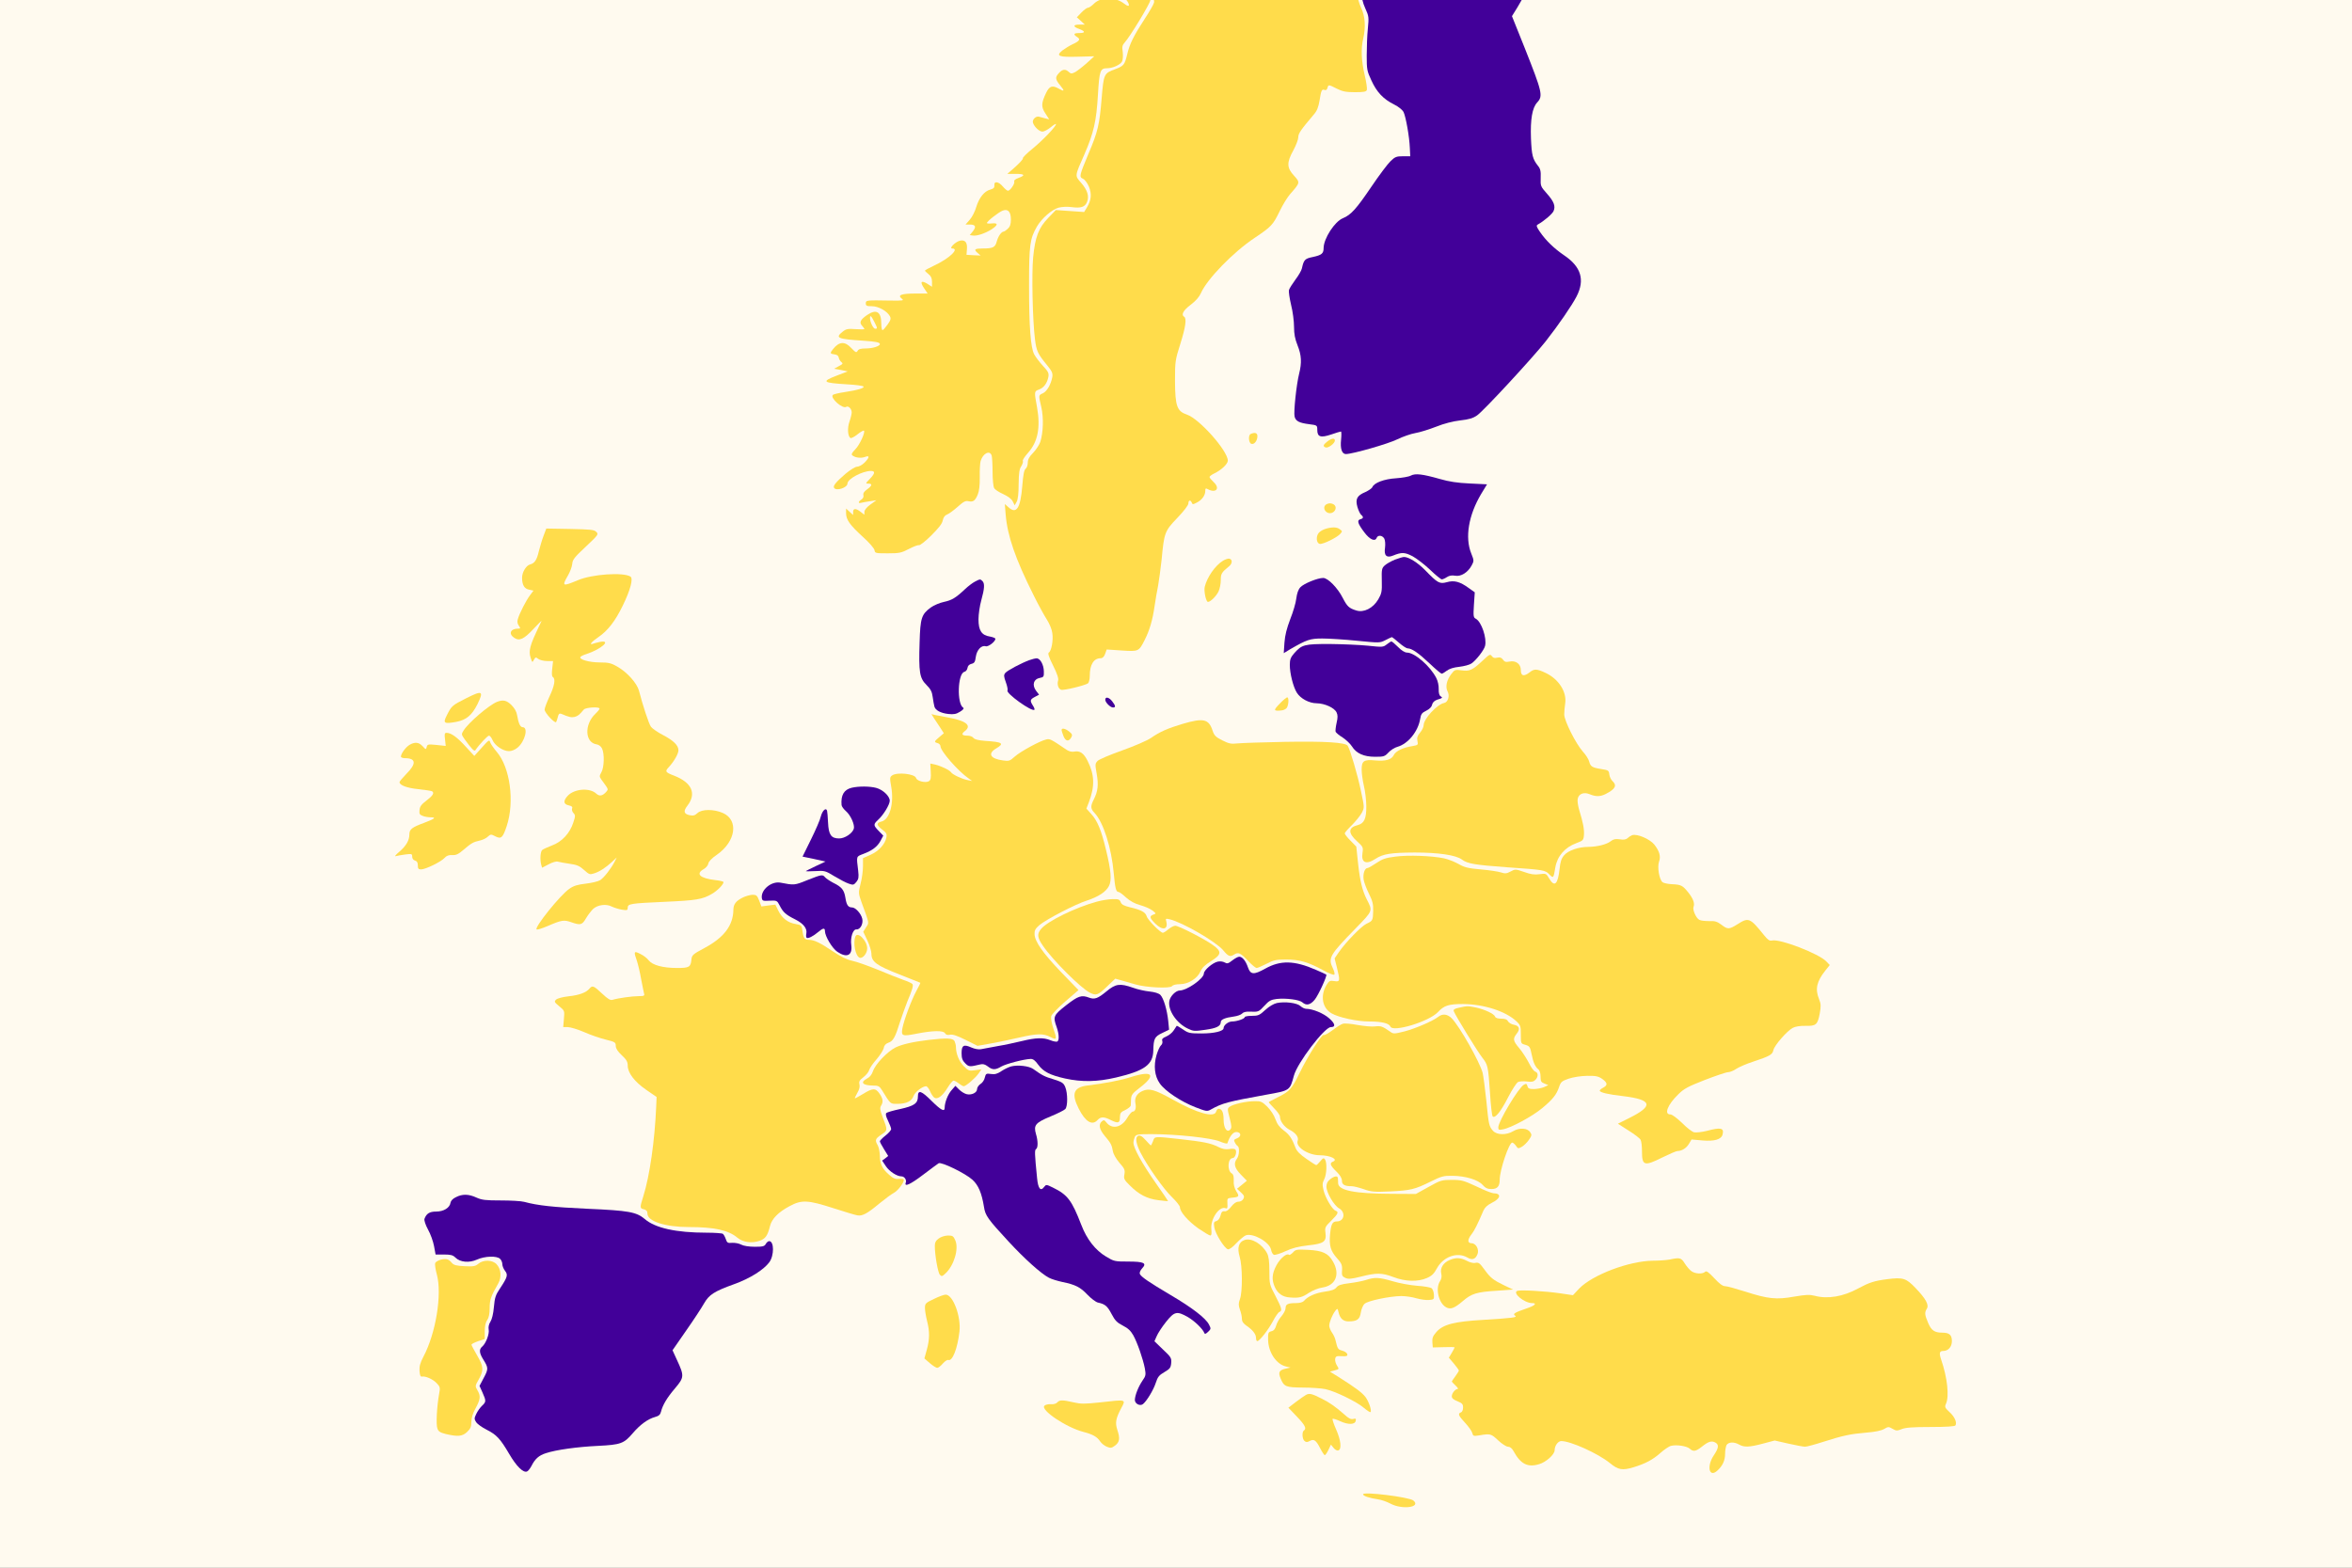 <svg xmlns="http://www.w3.org/2000/svg" fill="none" viewBox="0 0 1500 1000" height="1000" width="1500">
<rect x="0" y="0" width="1500" height="1000" fill="#808080" stroke="none"/>
<g clip-path="url(#clip0_198_2403)">
<rect fill="#FFFAEF" height="1000" width="1500"></rect>
<path fill="#FFDC4B" d="M933.353 -187.555C930.208 -186.926 930.927 -184.95 934.88 -183.064C936.857 -182.166 938.474 -181.178 938.474 -180.818C938.474 -180.459 937.396 -179.381 936.048 -178.304C932.454 -175.43 931.286 -173.454 930.298 -167.795C929.759 -164.921 928.771 -161.688 928.052 -160.61C926.974 -158.814 920.775 -154.952 919.068 -154.952C918.709 -154.952 918.799 -157.736 919.068 -161.239C919.607 -166.807 919.517 -167.526 917.9 -168.604C916.193 -169.681 916.193 -169.681 917.99 -172.286C920.326 -175.519 921.314 -182.794 919.517 -182.794C917.9 -182.794 917.451 -182.076 906.76 -162.137C893.015 -136.36 892.027 -135.103 890.05 -140.671C888.613 -144.892 888.792 -147.228 891.218 -152.437C892.476 -155.041 894.273 -159.442 895.351 -162.137C896.339 -164.831 899.124 -169.861 901.46 -173.184C905.503 -179.112 905.592 -179.381 903.885 -180.639C901.28 -182.525 899.034 -182.166 897.866 -179.651C896.698 -176.956 895.71 -176.777 894.901 -179.112C894.003 -182.076 890.769 -185.489 888.972 -185.489C886.906 -185.489 885.917 -183.423 884.57 -176.328C884.031 -173.543 882.953 -170.759 882.144 -170.041C879.539 -167.975 878.281 -163.574 879.18 -160.251C879.629 -158.634 879.898 -157.197 879.719 -157.017C879.539 -156.838 877.832 -157.646 876.035 -158.993C874.149 -160.251 872.352 -161.239 871.903 -161.239C870.106 -161.239 866.422 -154.862 866.422 -151.808C866.422 -149.204 865.973 -148.395 863.817 -147.228C860.942 -145.791 860.583 -144.084 862.469 -139.593C863.098 -137.887 863.907 -135.462 864.266 -134.025C864.805 -131.779 864.715 -131.6 862.649 -132.139C861.032 -132.498 859.505 -132.049 857.528 -130.612C854.743 -128.636 854.743 -128.636 855.282 -130.522C855.731 -131.779 855.282 -132.947 853.935 -134.204C852.767 -135.282 851.689 -136.091 851.419 -136.091C851.15 -136.091 850.251 -136.54 849.533 -136.989C848.365 -137.707 848.454 -137.977 849.982 -139.144C852.407 -140.851 851.239 -141.749 848.095 -140.581C846.119 -139.773 845.849 -139.414 846.837 -138.785C848.185 -137.977 848.275 -137.977 843.693 -136.54C841.896 -136.001 841.986 -136.989 843.873 -138.336C845.22 -139.324 845.041 -139.593 841.896 -140.491C837.045 -141.839 835.338 -141.839 836.775 -140.402C837.404 -139.773 837.853 -137.258 837.853 -134.653C837.853 -132.139 838.482 -128.546 839.201 -126.84C839.92 -125.043 840.549 -123.157 840.549 -122.618C840.549 -120.822 837.764 -121.72 836.775 -123.965C835.787 -126.121 832.014 -128.007 828.42 -128.007C827.342 -128.007 824.557 -127.019 822.131 -125.762C819.616 -124.415 817.19 -123.696 816.112 -124.055C813.687 -124.774 811.8 -122.888 811.8 -119.385C811.8 -115.433 812.878 -112.739 815.843 -109.865C818.807 -106.901 818.358 -106.721 813.597 -109.146C808.925 -111.481 806.41 -111.481 806.41 -109.146C806.41 -106.99 803.804 -101.691 801.109 -98.368C798.773 -95.494 798.773 -96.213 801.019 -101.242C804.164 -108.338 806.769 -128.007 804.703 -129.265C803.355 -130.163 802.097 -127.738 800.121 -120.553C799.133 -116.69 795.988 -109.146 793.113 -103.847L787.992 -94.147L785.207 -97.201C782.961 -99.536 781.704 -100.165 778.919 -100.165C776.942 -100.165 774.516 -99.536 773.438 -98.817C771.462 -97.47 771.462 -97.47 771.552 -100.614C771.731 -104.925 769.935 -106.721 768.677 -103.398C768.228 -102.051 767.779 -99.536 767.779 -97.829C767.779 -93.788 766.341 -91.183 764.185 -91.183C761.849 -91.183 756.099 -86.064 756.099 -83.908C756.099 -83.01 756.908 -81.842 757.986 -81.303C758.974 -80.675 759.603 -79.687 759.334 -79.058C759.154 -78.429 759.693 -77.172 760.681 -76.274C762.388 -74.747 762.298 -74.657 755.92 -72.771C739.569 -68.011 729.148 -58.85 740.018 -58.85C742.713 -58.85 742.084 -57.682 738.132 -55.437C734.358 -53.281 733.55 -50.946 735.886 -48.97C737.682 -47.443 737.592 -46.276 735.257 -43.85C733.46 -41.964 733.46 -41.695 734.807 -40.168C738.94 -35.677 735.077 -32.983 722.949 -31.815C713.156 -30.917 710.371 -30.199 708.574 -27.953C705.52 -24.271 710.82 -22.295 715.043 -25.618C717.648 -27.684 721.332 -27.953 722.769 -26.157C724.117 -24.54 722.41 -23.193 718.367 -22.744C715.672 -22.474 715.222 -22.115 714.953 -19.96C714.594 -16.906 716.3 -16.098 721.062 -17.355C725.644 -18.523 726.183 -17.625 723.757 -12.595C721.601 -8.194 720.972 -7.835 719.265 -9.9C718.636 -10.619 717.289 -11.248 716.3 -11.248C715.312 -11.248 713.515 -12.056 712.437 -13.134C711.18 -14.301 709.832 -14.84 708.754 -14.481C706.778 -13.852 698.961 -6.128 699.59 -5.41C699.86 -5.23 703.453 -4.332 707.586 -3.524C716.211 -1.907 717.918 -1.188 719.355 1.416C720.792 4.111 719.714 4.47 716.929 2.314C711.269 -2.087 702.196 -2.087 697.704 2.314C696.266 3.751 694.559 4.919 693.93 4.919C693.212 4.919 691.325 6.266 689.708 7.973L686.743 11.027L689.349 13.362L691.864 15.697H688.45C684.228 15.697 684.138 17.044 688.271 18.481C692.313 20.008 692.313 21.086 688.271 21.086C684.677 21.086 684.318 21.894 686.923 23.601C689.259 25.038 688.63 26.115 683.958 28.271C681.892 29.259 679.017 31.055 677.49 32.223C673.178 35.726 675.154 36.534 687.372 36.175L697.883 35.905L693.122 40.216C690.427 42.641 687.103 45.156 685.755 45.965C683.419 47.132 682.97 47.132 681.622 45.875C679.466 43.899 677.67 44.078 675.424 46.503C672.818 49.288 672.908 50.545 676.232 54.587C679.107 58.09 678.927 58.628 675.244 56.563C671.201 54.227 669.314 54.856 667.248 59.078C664.014 65.724 663.924 68.239 666.709 72.37L669.135 76.142L666.619 75.514C665.182 75.154 663.385 74.705 662.576 74.436C660.6 73.897 658.084 76.412 658.803 78.388C659.702 81.082 662.936 83.956 664.822 83.956C665.901 83.956 668.236 82.699 670.123 81.172C671.92 79.645 673.447 78.747 673.447 79.196C673.447 80.723 665.092 89.435 658.534 94.824C654.85 97.788 652.065 100.572 652.335 101.021C652.604 101.38 650.448 103.805 647.663 106.32L642.452 110.901H647.663C653.503 110.901 654.221 111.799 649.55 113.505C647.483 114.224 646.495 115.122 646.855 115.841C647.304 117.188 644.249 121.679 642.812 121.679C642.273 121.679 640.835 120.421 639.578 118.984C636.882 115.751 633.828 115.302 634.187 118.266C634.277 119.703 633.738 120.331 631.492 120.96C627.719 121.948 624.395 126.169 622.598 132.097C621.789 134.881 619.993 138.474 618.465 140.18L615.77 143.234H618.465C622.149 143.234 622.778 144.581 620.442 147.545L618.465 149.97L620.352 150.24C622.957 150.689 628.258 148.892 632.39 146.288C636.613 143.504 636.703 142.067 632.57 142.516C630.863 142.695 629.426 142.605 629.426 142.246C629.426 141.168 636.882 135.33 639.488 134.342C642.902 133.085 644.698 135.061 644.698 140.091C644.698 143.055 644.159 144.581 642.722 145.929C641.644 146.917 640.476 147.725 640.117 147.725C638.679 147.725 636.613 150.689 635.714 153.922C634.726 157.784 633.379 158.503 626.641 158.503C621.61 158.503 620.891 159.131 623.406 161.287L625.383 162.993L620.891 162.814L616.399 162.544L616.668 158.862C617.028 154.551 615.411 152.755 612.087 153.563C609.122 154.371 605.079 158.503 607.235 158.503C612.177 158.503 605.439 164.88 595.826 169.37C592.591 170.897 589.896 172.334 589.896 172.604C589.896 172.873 590.885 173.861 592.142 174.849C593.759 176.106 594.388 177.454 594.388 179.789V182.932L591.334 180.956C587.381 178.621 586.572 179.789 589.447 184.01L591.603 187.243H583.787C574.893 187.243 572.198 188.231 575.073 190.477C576.69 191.734 576.151 191.824 567.886 191.734C552.523 191.465 552.164 191.465 552.164 193.531C552.164 195.057 552.793 195.327 556.027 195.327C560.159 195.327 565.729 198.381 567.526 201.704C568.335 203.231 568.065 204.219 565.999 207.093C564.651 208.979 563.214 210.595 562.855 210.595C562.405 210.595 562.046 208.709 562.046 206.464C562.046 198.83 558.902 196.943 553.062 200.895C548.75 203.859 547.851 205.656 549.738 207.721C550.547 208.619 551.265 209.607 551.265 209.877C551.265 210.146 548.75 210.146 545.695 209.967C540.844 209.607 539.676 209.787 537.52 211.494C532.399 215.535 533.926 216.254 550.636 217.331C558.812 217.87 561.148 218.409 561.148 219.487C561.148 220.834 556.476 222.271 552.164 222.271C548.929 222.271 547.492 222.72 546.953 223.798C546.144 225.145 545.695 224.876 542.91 222.002C538.867 217.601 535.184 217.781 531.321 222.631C529.165 225.235 529.344 225.684 532.13 226.044C533.836 226.223 534.735 226.942 534.915 228.109C535.094 229.097 535.813 230.355 536.621 230.983C537.789 231.882 537.52 232.241 534.915 233.588L531.95 235.205L536.352 236.013L540.664 236.911L533.836 239.516C523.595 243.468 524.403 244.186 540.485 245.174C545.695 245.444 550.277 246.072 550.636 246.521C551.715 247.42 547.043 248.857 538.688 250.114C535.004 250.653 531.59 251.461 531.141 251.91C529.255 253.796 537.25 260.982 539.676 259.545C541.024 258.646 543.18 260.802 543.18 263.047C543.18 264.035 542.551 266.73 541.742 268.975C540.305 273.017 540.664 278.316 542.371 279.394C542.91 279.663 544.887 278.675 546.863 277.058C548.84 275.442 550.726 274.454 550.996 274.723C551.984 275.711 548.211 283.884 545.426 286.669C543.359 288.734 542.82 289.812 543.539 290.441C545.336 291.968 549.019 292.417 551.535 291.519C554.769 290.261 554.679 291.698 551.355 295.111C549.918 296.548 547.762 297.716 546.594 297.716C545.426 297.716 542.281 299.692 539.137 302.296C533.028 307.596 531.141 309.931 531.95 311.188C533.297 313.434 540.485 311.098 540.485 308.404C540.485 305.53 550.008 300.41 555.398 300.41C558.363 300.41 558.093 302.027 554.679 305.53C551.984 308.314 551.894 308.494 553.781 308.494C556.566 308.494 556.206 309.841 552.972 312.176C551.086 313.523 550.367 314.601 550.636 315.859C550.906 316.936 550.457 317.924 549.379 318.643C547.223 319.99 547.133 321.337 549.289 320.709C550.097 320.529 552.613 319.99 554.859 319.721L558.902 319.092L555.039 321.876C552.703 323.583 551.265 325.379 551.265 326.547V328.343L548.929 326.547C545.875 324.122 544.078 324.122 544.078 326.636V328.522L541.832 326.457L539.586 324.391V327.355C539.586 331.486 542.012 334.899 550.277 342.444C554.41 346.126 557.554 349.809 557.734 350.976C558.003 352.862 558.363 352.952 566.179 352.952C573.546 352.952 574.803 352.683 579.655 350.168C582.529 348.641 585.494 347.563 586.033 347.743C586.662 348.012 590.256 345.228 593.939 341.546C598.611 336.875 600.857 334.091 601.216 332.025C601.665 329.96 602.564 328.702 604.091 328.163C605.259 327.714 608.313 325.469 610.829 323.223C614.422 319.99 615.77 319.272 617.657 319.721C620.711 320.349 621.879 319.451 623.586 315.409C624.485 313.164 624.934 309.572 624.844 304.183C624.754 299.871 625.024 295.381 625.383 294.123C626.91 289.004 631.402 286.938 632.48 290.71C632.75 291.878 633.019 296.548 633.019 301.129C633.019 305.709 633.468 310.29 634.007 311.278C634.457 312.266 637.062 313.972 639.757 315.14C642.812 316.577 645.058 318.194 645.866 319.81L647.124 322.325L648.382 320.08C649.19 318.643 649.64 314.781 649.64 308.853C649.729 301.758 650.089 299.153 651.347 297.357C652.155 296.009 652.604 294.572 652.335 294.034C651.975 293.584 653.503 291.249 655.659 288.824C661.858 281.908 663.655 272.747 661.409 259.994C659.522 249.755 659.522 249.575 662.576 248.497C665.631 247.42 667.787 244.545 668.596 240.504C669.045 238.079 668.596 237.091 665.092 233.319C662.936 230.983 660.42 227.66 659.522 225.954C657.276 221.463 656.288 208.53 656.288 181.855C656.288 156.257 656.827 152.305 661.319 144.492C664.373 139.282 670.842 133.624 675.154 132.456C677.22 131.917 680.814 131.738 683.24 132.097C689.349 132.905 691.864 132.097 693.212 128.954C694.739 125.181 693.571 121.319 689.528 116.649C685.396 111.889 685.306 112.697 691.595 98.416C697.524 84.765 699.231 77.31 700.219 60.425C701.118 45.156 701.657 43.539 705.969 43.539C709.563 43.539 714.414 41.384 715.582 39.228C716.121 38.151 716.3 35.636 716.031 33.211C715.492 29.798 715.761 28.81 717.289 27.103C720.613 23.511 733.64 2.045 733.64 0.069C733.64 -0.919 732.382 -3.613 730.944 -5.859C729.507 -8.104 728.249 -10.529 728.249 -11.248C728.249 -12.056 729.866 -14.301 731.933 -16.188C734.089 -18.343 737.053 -22.834 739.21 -27.235C743.163 -35.498 748.463 -41.785 751.518 -41.785C752.596 -41.785 754.662 -41.156 756.189 -40.348C761.849 -37.474 764.454 -40.976 765.443 -53.012C765.802 -56.964 766.521 -61.364 767.06 -62.712C767.958 -65.047 768.407 -65.227 771.282 -64.867C773.079 -64.688 779.548 -62.263 785.746 -59.478C801.109 -52.742 800.48 -52.742 801.109 -59.299C801.468 -62.263 802.546 -66.663 803.625 -68.999C806.05 -74.477 805.96 -75.376 803.355 -81.842C802.187 -84.716 801.379 -87.411 801.558 -87.68C801.738 -87.95 803.714 -88.489 806.05 -88.848C808.745 -89.207 812.159 -90.644 815.573 -92.979C822.221 -97.38 827.162 -98.907 829.947 -97.38C832.283 -96.123 833.272 -94.955 838.662 -86.243C845.22 -75.645 851.06 -70.526 856.54 -70.526C857.888 -70.526 861.391 -71.963 864.266 -73.669C867.141 -75.376 870.465 -76.813 871.723 -76.813C872.891 -76.813 876.574 -75.196 879.898 -73.22C887.624 -68.55 889.691 -68.639 892.386 -74.208C894.362 -78.429 896.429 -80.495 901.55 -83.279L904.245 -84.806L904.155 -93.608C904.155 -101.691 904.335 -103.128 907.299 -110.673C909.096 -115.253 910.803 -120.463 911.162 -122.169C911.791 -125.762 912.33 -126.121 924.279 -130.253C928.052 -131.51 934.071 -134.384 937.665 -136.629C941.259 -138.875 944.673 -140.491 945.212 -140.222C945.84 -140.042 950.332 -136.45 955.184 -132.228C971.535 -118.307 973.421 -112.559 965.695 -99.985C962.281 -94.506 962.012 -90.734 964.886 -90.734C966.054 -90.734 966.953 -91.812 967.851 -94.326C969.378 -98.728 972.523 -102.14 978.632 -106.182C984.202 -109.685 985.1 -112.11 982.854 -116.78C980.878 -121.002 979.62 -121.451 975.937 -119.115C974.23 -118.038 972.613 -117.229 972.253 -117.229C970.906 -117.229 971.894 -120.193 973.96 -122.169C977.464 -125.762 977.284 -127.468 973.241 -127.828C971.445 -128.007 970.097 -128.456 970.367 -128.905C971.355 -130.522 968.929 -133.396 963.719 -136.899C958.598 -140.402 956.801 -142.647 957.879 -144.264C958.777 -145.791 962.82 -145.072 969.738 -142.378C977.913 -139.054 977.913 -139.054 990.581 -147.228L999.654 -153.155L996.779 -156.838C993.186 -161.418 989.143 -163.304 985.28 -162.137C981.956 -161.239 981.956 -161.418 984.292 -165.37C986.178 -168.334 986.178 -168.334 984.382 -169.232C981.686 -170.669 979.979 -170.4 979.351 -168.424C978.812 -166.628 978.812 -166.628 976.386 -168.424C975.038 -169.502 972.523 -171.208 970.816 -172.286C968.929 -173.454 967.312 -175.519 966.683 -177.226C965.246 -181.806 964.258 -182.255 961.203 -179.741C959.496 -178.304 957.43 -174.98 955.992 -171.388C953.207 -164.292 950.063 -159.891 947.458 -159.173C944.673 -158.454 944.493 -159.802 946.649 -164.831C947.727 -167.346 948.356 -169.681 947.997 -169.951C947.727 -170.31 945.571 -169.681 943.415 -168.604C941.169 -167.526 939.102 -166.628 938.923 -166.628C938.743 -166.628 939.552 -168.154 940.809 -169.951C942.337 -172.286 942.876 -173.992 942.516 -175.699C942.067 -177.675 942.337 -178.214 944.044 -178.663C945.212 -178.932 946.919 -179.202 947.997 -179.202C950.422 -179.202 953.117 -182.166 952.668 -184.321C952.489 -185.219 951.051 -186.387 949.254 -187.016C946.2 -188.004 937.396 -188.363 933.353 -187.555ZM557.554 205.206C559.71 209.428 559.71 209.697 558.093 209.697C556.925 209.697 554.859 205.386 554.859 202.871C554.859 200.806 555.667 201.434 557.554 205.206Z"></path>
<path fill="#420099" d="M934.881 -132.857C930.209 -130.163 924.729 -127.469 922.752 -126.93C920.776 -126.391 918.44 -125.313 917.631 -124.594C915.026 -122.439 911.792 -116.152 909.187 -108.607C907.21 -102.68 906.761 -100.075 906.851 -92.71L906.941 -83.908L904.245 -82.381C897.507 -78.699 894.453 -74.567 893.195 -67.652C892.836 -65.766 892.297 -64.239 892.027 -64.239C891.668 -64.239 887.535 -66.484 882.684 -69.179C877.922 -71.873 872.891 -74.118 871.454 -74.118C870.106 -74.118 867.142 -72.951 864.896 -71.514C859.056 -67.831 855.822 -67.382 851.06 -69.448C846.299 -71.514 842.346 -76.184 835.249 -87.591C830.397 -95.494 829.858 -96.123 827.433 -95.854C822.941 -95.315 820.515 -93.159 820.964 -90.195C821.503 -86.782 820.695 -86.333 816.562 -87.501C814.585 -88.04 812.879 -88.129 812.429 -87.68C810.902 -86.154 819.976 -77.711 832.913 -68.46C848.635 -57.143 857.259 -48.701 861.212 -40.528C863.907 -35.139 864.267 -33.432 864.806 -23.642C865.345 -15.11 865.794 -12.505 866.962 -11.697C868.04 -10.889 868.399 -9.182 868.399 -5.23C868.399 -1.278 869.028 1.596 870.735 5.368C872.981 10.308 873.071 11.026 872.352 18.301C871.903 22.523 871.634 30.247 871.634 35.456C871.634 44.258 871.813 45.336 874.598 51.263C878.012 58.808 882.235 63.209 889.062 66.622C892.117 68.148 894.453 70.124 895.172 71.561C896.609 74.705 898.855 87.189 899.124 94.285L899.394 99.674H894.722C890.59 99.674 889.691 100.033 886.816 102.817C885.02 104.524 879.539 111.799 874.688 118.984C865.075 133.175 861.661 137.037 856.451 139.192C851.15 141.348 844.233 152.126 844.143 158.143C844.143 161.736 842.975 162.724 837.045 163.981C832.194 164.969 831.475 165.777 830.307 171.166C830.038 172.514 828.151 175.747 826.175 178.352C824.198 181.046 822.312 184.01 822.042 184.998C821.773 185.986 822.402 190.207 823.39 194.428C824.468 198.65 825.276 204.937 825.276 208.44C825.276 213.11 825.905 216.253 827.522 220.295C830.038 226.582 830.307 231.342 828.511 238.438C826.804 245.264 824.917 262.957 825.636 265.742C826.354 268.616 828.511 269.783 834.979 270.592C840.01 271.22 840.1 271.31 840.1 274.184C840.1 278.765 842.256 279.393 848.994 277.148C852.049 276.07 854.834 275.262 855.193 275.262C855.552 275.262 855.552 277.597 855.283 280.471C854.654 286.219 855.822 289.632 858.337 289.632C862.65 289.632 885.469 283.076 891.219 280.202C894.722 278.495 899.933 276.699 902.628 276.25C905.323 275.801 911.253 274.005 915.835 272.208C920.955 270.142 926.705 268.705 931.287 268.167C936.857 267.538 939.373 266.819 942.068 264.933C946.2 262.059 977.195 228.558 985.73 217.78C993.905 207.362 1002.44 194.967 1005.49 189.04C1010.88 178.531 1008.37 170.178 997.589 162.903C991.12 158.502 985.82 153.383 982.046 147.814C979.89 144.671 979.621 143.863 980.699 143.234C984.742 140.988 989.862 136.588 990.761 134.701C992.198 131.558 991.03 128.504 986.538 123.475C982.585 118.984 982.406 118.714 982.585 113.505C982.765 109.194 982.406 107.667 980.789 105.691C977.465 101.47 976.836 99.045 976.386 88.357C975.937 76.052 977.195 68.777 980.339 65.364C984.202 61.233 983.574 58.808 972.434 30.696L964.258 10.308L967.762 4.649C969.648 1.596 973.512 -5.32 976.386 -10.709L981.507 -20.409L977.824 -26.427C973.242 -33.971 968.93 -38.462 963.09 -41.785C960.215 -43.402 958.149 -45.288 957.52 -46.904C954.286 -55.167 953.837 -63.251 956.173 -70.526C957.34 -74.208 957.43 -75.555 956.622 -76.903C955.094 -79.328 955.274 -80.316 957.969 -84.178C959.586 -86.513 960.305 -88.668 960.215 -90.914C960.126 -93.249 961.204 -96.213 963.809 -100.883C970.457 -112.918 968.57 -118.667 954.016 -130.702C949.255 -134.654 944.943 -137.797 944.404 -137.797C943.865 -137.707 939.552 -135.462 934.881 -132.857Z"></path>
<path fill="#FFDC4B" d="M805.871 -85.704C805.602 -85.165 805.961 -82.381 806.859 -79.507L808.476 -74.208L805.602 -68.37C803.176 -63.34 802.906 -62.172 803.895 -60.646C804.883 -59.209 804.793 -58.4 803.535 -56.424C800.66 -51.664 799.403 -51.485 792.485 -54.448C789.071 -55.975 783.591 -57.772 780.357 -58.4C776.404 -59.298 774.068 -60.286 773.259 -61.544C771.732 -63.789 769.935 -63.879 769.127 -61.813C768.857 -60.915 768.139 -56.604 767.689 -52.203C766.791 -43.85 764.365 -36.755 761.94 -35.857C761.131 -35.498 758.436 -36.396 755.92 -37.743L751.428 -40.168L749.093 -38.461C746.757 -36.665 744.062 -32.084 738.941 -20.858C736.605 -15.738 735.796 -14.66 733.55 -14.211C732.113 -13.942 730.675 -13.313 730.406 -12.864C730.136 -12.505 731.394 -9.451 733.191 -6.218C735.437 -2.176 736.335 0.339 735.976 1.686C735.706 2.854 733.011 7.524 730.047 12.015C723.039 22.792 720.434 28.002 718.906 34.558C717.289 41.294 716.66 42.103 711.36 44.079C703.993 46.773 703.903 47.042 702.556 63.03C701.208 79.555 700.13 84.136 694.111 98.237C688.361 112.069 688.092 112.877 690.697 114.044C691.865 114.583 693.482 116.739 694.47 119.074C696.357 123.834 695.997 127.607 693.212 132.277L691.416 135.241L682.342 134.612L673.358 133.983L668.596 138.923C662.397 145.3 660.151 151.138 658.894 164.251C657.905 174.939 658.534 204.129 660.062 216.434C661.05 224.068 661.769 225.595 667.788 232.96C671.022 236.911 671.471 238.079 671.112 240.504C670.213 245.354 667.698 249.575 665.182 250.833C662.218 252.18 662.308 251.91 664.104 259.724C665.632 266.371 665.362 275.801 663.475 281.819C662.847 283.705 660.78 286.849 658.894 288.824C656.378 291.339 655.48 293.136 655.48 295.111C655.48 296.728 654.851 298.435 654.132 298.974C653.144 299.692 652.515 302.836 651.976 309.931C650.808 324.301 648.203 328.253 643.082 323.493L640.836 321.517L641.375 328.343C642.543 341.905 647.484 356.365 659.253 379.807C662.218 385.825 665.991 392.651 667.608 395.165C669.225 397.68 670.842 401.452 671.112 403.788C671.831 408.368 670.573 415.284 668.866 416.272C668.147 416.811 668.866 419.056 671.651 424.625C674.256 429.834 675.244 432.888 674.795 434.145C674.077 436.57 674.975 439.354 676.682 439.983C678.209 440.612 692.134 437.199 693.931 435.852C694.47 435.313 695.009 433.247 695.009 431.091C695.009 423.906 697.525 419.865 702.017 419.865C703.185 419.865 704.173 418.877 704.802 417.08L705.79 414.296L715.223 414.925C726.183 415.643 726.273 415.643 730.047 408.189C733.191 401.991 735.078 395.435 736.335 386.633C736.874 382.951 737.863 377.023 738.581 373.61C739.21 370.107 740.198 362.652 740.827 356.994C742.444 339.66 742.804 338.762 750.889 330.319C755.022 326.008 757.897 322.236 757.897 321.158C757.897 319.002 759.244 318.643 760.053 320.619C760.502 321.876 760.862 321.876 763.197 320.619C766.521 319.002 768.678 315.949 768.678 313.164C768.678 311.458 768.947 311.278 770.385 312.087C775.505 314.781 778.29 311.548 774.068 307.596C772.63 306.249 771.373 304.722 771.373 304.273C771.373 303.824 772.72 302.836 774.337 302.027C778.919 299.872 783.052 295.92 783.052 293.854C783.052 287.567 764.814 267.089 756.998 264.485C750.62 262.329 749.452 259.096 749.362 242.929C749.362 230.355 749.542 229.547 752.776 219.308C756.1 208.709 756.909 203.141 755.202 202.063C753.135 200.806 754.573 198.021 759.334 194.429C762.658 191.914 764.814 189.399 765.893 186.974C769.756 178.083 786.466 160.838 800.121 151.767C810.902 144.492 811.801 143.594 816.203 134.522C818.179 130.481 821.144 125.631 822.851 123.745C829.229 116.469 829.229 116.469 825.276 112.069C820.605 107.039 820.515 103.716 824.827 95.902C826.534 92.758 827.972 88.986 827.972 87.639C827.972 85.124 829.499 82.969 837.854 73.089C839.92 70.754 840.819 68.418 841.537 64.197C842.615 57.461 842.975 56.742 844.772 57.371C845.58 57.73 846.299 57.281 846.568 56.114C847.197 53.868 847.287 53.868 852.588 56.563C856.181 58.359 858.337 58.808 864.087 58.808C869.837 58.808 871.274 58.539 871.723 57.371C871.993 56.563 871.364 52.162 870.286 47.671C868.22 38.869 867.86 31.055 869.388 24.679C871.095 17.224 870.645 10.308 868.04 4.919C866.603 1.776 865.704 -1.547 865.704 -4.332C865.704 -6.667 865.345 -8.553 864.896 -8.553C863.548 -8.553 863.009 -11.068 862.56 -21.396C862.2 -26.965 861.572 -33.072 861.033 -35.048C858.787 -43.85 850.971 -52.562 835.159 -64.059C822.132 -73.489 817.371 -77.351 812.609 -82.381C808.387 -86.782 807.039 -87.5 805.871 -85.704Z"></path>
<path fill="#FFDC4B" d="M797.696 276.789C795.989 277.418 796.259 282.358 797.966 283.076C799.853 283.795 801.919 281.19 801.919 278.226C801.919 276.16 800.392 275.622 797.696 276.789Z"></path>
<path fill="#FFDC4B" d="M846.48 281.639C843.874 283.705 843.515 284.693 845.401 285.411C847.019 286.04 851.331 282.807 851.331 281.01C851.331 279.214 849.265 279.484 846.48 281.639Z"></path>
<path fill="#420099" d="M899.754 303.374C898.496 304.093 894.184 304.811 890.321 305.081C882.864 305.53 876.306 307.955 875.228 310.739C874.958 311.458 872.892 312.895 870.736 313.883C865.435 316.128 864.267 318.284 865.705 323.403C866.334 325.559 867.412 327.804 868.041 328.343C869.748 329.78 869.568 330.678 867.591 331.217C865.256 331.846 865.884 334.001 870.107 339.57C873.521 344.15 876.935 345.677 877.923 343.162C878.731 341.097 881.606 341.366 882.864 343.611C883.403 344.779 883.583 347.114 883.313 349.359C882.505 354.389 884.302 356.096 888.434 354.389C893.914 352.144 895.891 352.234 900.922 354.838C903.527 356.275 908.558 360.137 912.062 363.46C915.566 366.873 918.98 369.568 919.519 369.568C920.058 369.568 921.585 368.939 922.753 368.131C924.28 367.143 925.987 366.873 927.964 367.233C931.737 367.951 936.139 365.167 938.565 360.676C940.092 357.802 940.092 357.533 938.295 353.042C934.162 342.803 936.588 328.612 944.584 315.14L948.357 308.943L937.307 308.404C929.401 308.045 924.1 307.236 918.261 305.53C907.211 302.386 902.629 301.847 899.754 303.374Z"></path>
<path fill="#FFDC4B" d="M845.132 322.325C843.515 324.211 845.401 327.355 848.186 327.355C850.972 327.355 852.858 324.211 851.241 322.325C850.702 321.607 849.265 321.068 848.186 321.068C847.108 321.068 845.671 321.607 845.132 322.325Z"></path>
<path fill="#FFDC4B" d="M845.402 337.325C843.874 337.774 841.988 338.852 841.089 339.84C839.113 342.085 839.472 346.576 841.718 346.935C843.695 347.294 852.499 342.983 854.655 340.648C856.182 338.941 856.182 338.852 854.475 337.594C852.589 336.157 849.624 336.067 845.402 337.325Z"></path>
<path fill="#FFDC4B" d="M346.611 341.905C345.622 344.51 344.365 348.91 343.646 351.605C342.388 357.173 340.951 359.329 338.076 360.048C335.56 360.676 332.955 364.987 332.955 368.49C332.955 373.161 334.393 375.586 337.447 376.124L340.232 376.753L338.076 379.627C335.471 383.04 331.248 391.393 330.26 394.896C329.721 396.512 329.99 397.86 330.889 399.117C332.057 400.824 331.967 401.003 330.35 401.003C325.498 401.003 324.151 404.326 327.924 406.841C331.248 409.087 334.123 407.739 340.232 401.183C343.287 397.949 345.622 395.614 345.353 396.153C340.412 406.482 339.244 409.266 338.345 412.499C337.627 415.463 337.627 417.17 338.435 419.595C339.424 422.738 339.513 422.738 340.502 420.852C341.49 419.146 341.759 419.056 343.287 420.313C344.275 421.032 346.79 421.661 348.947 421.661H352.72L352.181 426.511C351.821 429.654 351.911 431.54 352.63 431.9C354.427 433.067 353.618 437.558 350.474 444.204C348.767 447.887 347.329 451.659 347.329 452.647C347.329 454.713 354.067 461.808 354.696 460.551C354.966 460.191 355.415 458.664 355.774 457.317C356.224 455.341 356.763 454.892 357.93 455.341C363.051 457.497 364.309 457.766 366.465 457.317C368.621 456.688 369.43 456.06 372.305 452.647C373.473 451.21 382.367 450.671 382.367 452.018C382.367 452.467 381.199 453.904 379.672 455.341C372.484 462.257 373.024 473.753 380.57 474.831C381.828 475.011 383.265 476.089 383.894 477.346C385.601 480.669 385.332 489.561 383.535 492.614C382.187 495.039 382.187 495.309 383.535 497.285C388.117 503.572 388.027 503.302 386.859 504.829C384.433 507.703 382.367 508.152 380.301 506.266C376.078 502.314 366.286 503.123 362.063 507.614C359.098 510.847 359.278 513.002 362.692 513.721C364.668 514.17 365.297 514.709 364.848 515.697C364.579 516.505 364.938 517.852 365.747 518.661C367.004 520.008 367.004 520.637 365.567 524.858C363.411 531.504 358.38 536.983 352.001 539.318C349.216 540.396 346.431 541.653 345.802 542.192C344.634 543.18 344.275 548.21 345.173 551.623L345.712 553.509L349.845 551.353C352.36 550.006 354.786 549.288 355.864 549.647C356.852 549.916 360.176 550.545 363.321 550.994C367.903 551.623 369.61 552.341 372.484 554.946C375.809 557.91 376.168 558 378.953 557.102C382.547 555.934 386.23 553.509 390.363 549.737L393.327 546.953L391.98 549.647C389.734 554.048 385.242 559.796 382.816 561.413C381.558 562.221 377.426 563.209 373.652 563.658C368.262 564.287 365.836 565.005 363.051 566.981C357.212 571.023 340.771 591.501 342.209 592.848C342.568 593.207 345.712 592.219 349.306 590.692C358.2 586.83 359.727 586.651 364.309 588.267C370.239 590.333 371.227 590.064 373.742 585.753C375 583.597 377.066 580.992 378.234 579.825C381.109 577.13 386.679 576.412 390.183 578.298C391.71 579.016 394.585 579.915 396.651 580.274C399.975 580.813 400.335 580.633 400.335 579.016C400.335 576.502 401.952 576.232 424.142 575.244C444.087 574.346 447.95 573.717 453.969 570.215C457.473 568.239 461.426 564.197 461.426 562.67C461.426 562.311 459.09 561.682 456.305 561.413C446.333 560.245 443.458 557.461 448.758 554.407C450.196 553.599 451.543 552.072 451.723 550.904C451.903 549.557 453.879 547.491 457.293 545.156C469.331 536.714 471.218 523.062 460.976 518.571C455.227 516.056 447.59 516.056 444.805 518.661C443.188 520.188 442.11 520.457 439.864 520.008C436.091 519.2 435.642 517.493 438.427 513.901C444.356 506.177 441.212 499.171 429.892 494.77C424.232 492.614 423.963 492.076 426.568 489.291C429.802 485.789 432.677 480.849 432.677 478.603C432.677 475.46 429.533 472.406 422.884 468.903C419.381 467.107 415.967 464.682 415.158 463.604C413.811 461.808 409.858 449.773 407.522 440.612C406.264 435.851 399.975 428.756 393.597 425.163C389.824 423.008 388.117 422.559 382.547 422.559C375.898 422.559 369.16 420.673 370.149 419.056C370.508 418.607 372.215 417.709 374.102 417.17C383.355 414.116 390.273 408.099 382.726 409.446C381.019 409.805 378.953 410.344 378.234 410.613C375.359 411.691 377.246 409.356 381.648 406.392C387.667 402.261 392.339 396.243 397.19 386.274C402.042 376.304 404.018 368.939 402.042 367.772C397.46 364.898 377.605 366.245 368.532 370.107C358.649 374.238 358.2 374.059 362.243 367.053C363.501 364.898 364.758 361.574 364.938 359.778C365.118 356.994 366.375 355.467 373.563 348.731C381.558 341.186 381.828 340.827 380.301 339.3C378.953 337.863 376.617 337.684 363.59 337.414L348.408 337.145L346.611 341.905Z"></path>
<path fill="#420099" d="M889.602 356.994C887.176 357.982 884.302 359.599 883.134 360.676C881.247 362.383 881.067 363.281 881.247 370.376C881.427 377.382 881.157 378.55 879.001 382.322C875.677 387.98 869.748 390.944 864.986 389.417C860.314 387.98 859.147 386.813 856.362 381.424C853.127 375.047 846.928 368.67 843.874 368.67C840.28 368.67 831.476 372.263 829.32 374.598C827.972 376.035 827.164 378.46 826.714 381.783C826.445 384.477 824.648 390.495 822.851 394.986C820.605 400.914 819.527 405.135 819.168 409.895L818.719 416.631L822.851 414.116C833.452 408.009 835.519 407.29 843.335 407.29C847.467 407.29 857.44 407.919 865.435 408.727C879.989 410.164 879.989 410.164 883.673 408.278C885.649 407.29 887.446 406.392 887.715 406.392C887.895 406.392 889.961 408.009 892.207 409.985C894.453 411.961 896.969 413.577 897.688 413.577C900.383 413.577 904.785 416.631 911.613 423.098C915.476 426.78 918.98 429.744 919.429 429.744C919.878 429.744 921.405 428.846 922.663 427.858C924.28 426.601 927.065 425.702 930.659 425.343C933.713 424.984 937.217 424.086 938.475 423.188C941.44 421.122 946.471 414.655 947.099 412.051C948.357 407.111 944.853 396.692 941.26 394.716C939.643 393.908 939.553 393.1 940.002 385.825L940.541 377.831L936.768 375.137C931.108 371.005 927.425 370.017 922.753 371.364C918.081 372.622 916.913 371.993 908.828 363.64C904.156 358.88 898.317 355.198 895.352 355.288C894.633 355.288 892.028 356.096 889.602 356.994Z"></path>
<path fill="#FFDC4B" d="M779.908 357.712C774.967 360.766 769.846 368.131 768.319 374.328C767.69 377.022 769.127 383.938 770.385 383.938C772.002 383.938 775.686 380.256 777.123 377.292C777.931 375.585 778.56 372.352 778.56 370.106C778.56 365.975 779.01 365.167 783.861 361.215C786.017 359.508 786.107 356.724 783.951 356.365C783.232 356.185 781.345 356.814 779.908 357.712Z"></path>
<path fill="#420099" d="M621.79 371.005C620.352 371.723 617.477 373.879 615.501 375.765C609.482 381.423 607.056 382.86 602.025 383.938C599.42 384.477 595.557 386.094 593.58 387.531C587.74 391.842 586.932 394.177 586.483 409.625C585.854 428.846 586.483 432.528 590.795 436.839C593.49 439.534 594.389 441.15 594.838 444.653C595.197 447.078 595.646 449.773 595.916 450.671C596.545 453.096 599.959 454.892 604.81 455.431C608.314 455.79 609.841 455.521 612.267 453.994C614.333 452.737 614.962 451.838 614.243 451.389C610.2 448.874 610.739 429.744 614.962 428.576C615.95 428.397 616.848 427.229 617.028 426.061C617.208 424.714 618.106 423.816 619.544 423.457C621.43 423.008 621.88 422.289 622.329 418.966C622.958 414.565 625.922 411.422 628.617 412.23C630.235 412.769 634.816 409.266 634.816 407.47C634.816 407.021 633.199 406.392 631.313 406.033C626.012 405.224 624.036 402.171 624.036 395.075C624.036 391.842 624.844 386.363 625.832 382.86C627.899 375.406 628.078 372.172 626.551 370.646C625.204 369.298 625.024 369.298 621.79 371.005Z"></path>
<path fill="#420099" d="M884.392 411.062C882.146 412.858 881.607 412.858 872.263 411.87C866.963 411.331 856.002 410.882 848.007 410.793C831.836 410.793 830.308 411.152 825.367 416.72C823.121 419.325 822.582 420.672 822.582 424.175C822.582 429.474 824.738 438.186 827.074 441.869C829.41 445.641 834.98 448.605 839.741 448.605C844.862 448.694 851.061 451.479 852.409 454.443C853.217 456.149 853.217 457.766 852.409 461.179C851.87 463.604 851.6 466.119 851.78 466.747C852.049 467.376 854.026 469.082 856.272 470.43C858.428 471.867 861.123 474.382 862.201 476.088C864.986 480.579 869.748 482.734 877.025 482.734C882.505 482.734 883.134 482.555 885.56 479.95C886.907 478.423 889.602 476.807 891.309 476.358C897.957 474.471 904.336 466.657 905.684 458.754C906.223 455.52 906.762 454.712 909.547 453.365C911.613 452.377 913.05 450.94 913.32 449.503C913.679 448.066 914.757 446.988 916.464 446.359C920.058 445.282 920.238 445.012 918.71 444.114C917.902 443.575 917.453 441.958 917.542 439.533C917.632 437.378 917.003 434.414 916.015 432.528C912.152 424.894 902.18 416.271 897.329 416.271C895.981 416.271 893.735 414.924 891.579 412.679C889.602 410.703 887.716 409.086 887.356 409.176C887.087 409.176 885.739 409.984 884.392 411.062Z"></path>
<path fill="#FFDC4B" d="M945.484 421.481C939.016 427.498 937.309 428.307 932.098 427.588C928.055 427.049 927.696 427.139 925.54 430.013C922.575 433.875 921.677 438.186 923.204 441.06C924.731 443.845 923.473 447.976 920.958 448.425C916.466 449.323 907.931 458.574 907.931 462.616C907.931 463.694 906.943 465.849 905.685 467.286C903.978 469.352 903.529 470.61 903.978 472.586C904.517 475.19 904.338 475.28 900.834 475.909C894.815 476.807 890.053 479.142 888.885 481.657C887.448 484.621 883.764 485.609 877.116 485.07C869.839 484.351 868.402 485.339 868.402 490.818C868.402 493.243 869.031 497.913 869.839 501.326C870.648 504.649 871.366 510.487 871.366 514.26C871.456 522.163 870.019 525.217 865.976 526.295C859.777 527.822 859.597 531.325 865.347 536.534C869.3 540.126 869.48 540.486 868.941 543.988C867.953 550.275 871.187 551.802 877.206 547.85C882.147 544.617 887.088 543.899 902.271 543.809C917.454 543.809 928.504 545.425 932.367 548.3C935.961 550.994 940.723 551.713 961.386 553.239C984.564 554.856 985.373 554.946 988.158 557.82C990.673 560.335 990.763 560.335 991.931 553.239C993.189 546.054 998.04 540.486 1005.41 537.791C1009.63 536.264 1009.9 535.905 1010.17 532.582C1010.44 529.079 1009.63 524.678 1007.02 516.236C1006.31 513.631 1005.86 510.577 1006.22 509.41C1006.93 506.266 1010.17 505.099 1013.85 506.625C1017.72 508.242 1020.59 508.242 1024.09 506.446C1030.2 503.302 1031.37 501.057 1028.41 498.273C1027.42 497.374 1026.52 495.488 1026.34 493.961C1026.07 491.447 1025.71 491.267 1021.13 490.549C1015.38 489.65 1014.3 488.932 1013.49 485.699C1013.22 484.441 1011.43 481.567 1009.45 479.411C1004.87 474.202 997.681 459.832 997.591 455.79C997.591 454.084 997.86 450.85 998.22 448.605C999.298 441.33 993.997 433.067 985.642 429.205C980.162 426.6 978.455 426.51 975.58 428.846C971.897 431.72 969.92 431.271 969.92 427.498C969.92 423.547 966.776 421.122 962.554 422.02C960.397 422.469 959.499 422.199 958.511 420.762C957.523 419.415 956.624 419.146 954.917 419.505C953.21 419.954 952.222 419.684 951.413 418.517C950.335 417.08 949.886 417.349 945.484 421.481Z"></path>
<path fill="#420099" d="M656.378 421.122C651.078 423.098 642.453 427.678 641.106 429.295C640.118 430.552 640.118 431.45 641.465 435.133C642.364 437.558 642.813 439.893 642.543 440.432C641.375 442.228 658.175 454.263 659.703 452.737C659.972 452.467 659.523 451.21 658.714 450.042C656.738 446.899 656.918 446.18 659.972 444.563L662.667 443.126L660.691 440.522C658.085 436.929 659.163 433.157 663.116 432.438C665.632 431.989 665.812 431.63 665.722 428.217C665.632 423.996 663.386 419.864 661.05 419.954C660.242 419.954 658.085 420.493 656.378 421.122Z"></path>
<path fill="#FFDC4B" d="M297.2 445.462C288.306 449.952 288.036 450.222 284.981 456.239C282.376 461.359 283.095 461.898 291.001 460.461C297.469 459.203 300.973 456.239 304.566 449.054C308.609 440.702 307.711 440.163 297.2 445.462Z"></path>
<path fill="#FFDC4B" d="M816.203 448.785C811.98 453.186 812.07 453.635 817.191 453.186C818.449 453.096 819.976 452.378 820.605 451.569C821.773 449.953 822.132 445.282 821.054 444.833C820.605 444.654 818.449 446.45 816.203 448.785Z"></path>
<path fill="#420099" d="M704.893 446.359C704.893 448.066 708.127 451.299 709.834 451.299C711.631 451.299 711.541 450.222 709.295 447.347C707.318 444.743 704.893 444.204 704.893 446.359Z"></path>
<path fill="#FFDC4B" d="M316.966 447.707C311.845 449.773 298.908 460.82 295.674 465.939C294.146 468.364 294.146 468.454 296.482 471.777C300.705 477.615 302.501 479.501 303.13 478.603C305.466 475.1 310.946 469.262 311.845 469.262C312.474 469.262 313.462 470.52 314.091 472.047C315.528 475.549 320.829 479.142 324.602 479.142C326.309 479.142 328.465 478.244 330.082 476.897C334.844 472.945 337.09 463.874 333.316 463.874C331.789 463.874 330.621 461.269 329.813 456.329C329.453 453.994 328.196 451.749 326.219 449.773C323.165 446.719 320.829 446.18 316.966 447.707Z"></path>
<path fill="#FFDC4B" d="M595.647 458.126C596.636 459.563 598.432 462.257 599.69 464.233L601.936 467.736L599.061 470.161C595.737 472.945 595.558 473.394 597.983 474.023C598.971 474.292 599.78 475.19 599.78 475.999C599.78 479.052 611.01 491.896 617.748 496.566L619.994 498.183L616.849 497.554C613.256 496.836 607.326 493.962 606.518 492.614C605.709 491.267 599.87 488.483 596.276 487.675L593.312 487.046L593.581 492.165C593.851 496.117 593.581 497.554 592.503 498.273C590.437 499.62 584.777 498.273 584.238 496.297C583.519 493.602 572.109 492.345 568.875 494.68C567.438 495.758 567.438 496.387 568.336 501.596C570.313 512.374 567.438 522.792 562.137 524.05C558.813 524.858 558.903 526.295 562.497 529.079C565.371 531.235 565.731 531.953 565.282 534.289C564.383 538.6 560.43 542.911 555.22 545.246L550.368 547.402V552.521C550.368 555.395 549.739 560.425 548.841 563.658C547.404 569.496 547.404 569.676 549.38 575.334C554.681 589.884 554.321 588.357 552.345 591.501L550.548 594.375L553.153 599.854C554.591 602.907 555.759 606.769 555.759 608.386C555.759 613.505 558.903 615.841 573.637 621.589C580.824 624.463 586.843 626.798 586.933 626.888C587.113 626.978 585.945 629.313 584.417 632.097C581.183 638.115 576.601 650.419 575.523 655.898C574.625 660.928 575.344 661.197 584.867 659.311C595.018 657.335 601.577 657.245 602.655 659.042C603.194 660.03 604.182 660.389 605.889 660.03C607.596 659.67 610.471 660.658 615.861 663.353L623.408 667.125L632.032 665.598C636.794 664.7 644.879 663.083 650.09 661.826C661.5 659.221 665.273 659.131 669.855 661.467C674.077 663.622 674.257 663.173 671.652 655.629C670.663 652.665 670.124 649.521 670.394 648.264C670.753 647.006 674.616 642.965 679.378 638.833L687.823 631.558L676.772 620.152C665.093 607.937 659.883 600.572 659.793 595.812C659.703 593.477 660.332 592.309 662.847 590.154C667.07 586.561 685.756 576.771 693.213 574.436C700.58 572.011 705.341 568.867 707.228 565.185C709.115 561.592 708.576 555.305 705.341 542.013C702.377 529.618 699.861 523.511 695.998 519.29L692.854 515.787L694.471 511.655C698.334 501.416 698.064 494.141 693.572 485.25C691.147 480.4 688.721 478.783 685.217 479.412C683.69 479.771 681.893 479.322 680.456 478.424C670.034 471.328 669.495 471.149 667.249 471.688C663.207 472.586 650.719 479.412 647.125 482.645C644.071 485.429 643.442 485.609 639.669 485.07C631.583 483.992 629.697 480.759 635.267 477.436C640.747 474.202 639.489 473.304 628.169 472.586C623.857 472.226 621.611 471.688 620.802 470.7C620.263 469.891 618.556 469.263 617.119 469.263C613.346 469.263 612.807 468.275 615.502 466.209C619.904 462.706 615.951 459.652 604.182 457.587C601.038 457.048 597.444 456.329 596.186 456.06L594.03 455.521L595.647 458.126Z"></path>
<path fill="#FFDC4B" d="M754.303 461.718C744.69 464.592 739.749 466.748 734.089 470.699C731.394 472.496 723.667 475.819 715.672 478.693C708.035 481.387 701.028 484.351 700.04 485.339C698.422 487.046 698.333 487.495 699.411 493.513C700.668 500.518 700.219 504.739 697.614 509.859C695.368 514.26 695.458 515.876 698.063 518.571C703.633 524.409 708.844 540.755 710.281 556.832C711.18 566.622 711.719 568.957 713.336 568.957C713.875 568.957 716.031 570.484 718.097 572.46C720.703 574.795 723.667 576.412 727.261 577.4C730.136 578.208 733.64 579.735 734.987 580.813C737.413 582.699 737.413 582.789 735.526 583.417C732.921 584.405 733.101 585.483 736.784 589.165C741.456 593.746 745.139 593.028 743.791 587.728C743.252 585.932 743.432 585.842 745.858 586.381C754.033 588.267 775.415 600.662 779.997 606.051C783.321 610.092 784.489 610.541 787.004 608.925C789.789 607.128 791.137 607.757 796.348 613.326C798.504 615.571 800.75 617.457 801.468 617.457C802.097 617.457 804.972 616.2 807.757 614.763C812.249 612.428 813.776 612.068 820.245 612.068C828.78 612.068 834.26 613.685 843.873 618.894C847.376 620.87 850.611 622.128 850.97 621.679C851.329 621.319 850.97 619.613 850.161 617.906C846.837 610.991 847.736 609.464 864.985 591.77C875.586 580.903 875.496 581.082 871.723 573.807C868.848 568.239 867.321 561.772 866.153 551.084L864.985 540.037L861.302 536.264C859.235 534.199 857.618 532.133 857.618 531.594C857.618 531.145 859.684 528.72 862.2 526.295C864.715 523.78 867.5 520.277 868.489 518.481C870.196 515.158 870.196 515.068 867.95 504.56C865.794 494.141 861.032 478.064 859.505 475.729C858.157 473.574 845.041 472.765 819.346 473.214C805.511 473.484 792.035 473.933 789.34 474.202C785.028 474.651 783.77 474.382 779.458 472.226C775.325 470.161 774.337 469.083 773.349 466.119C770.923 458.574 767.509 457.856 754.303 461.718Z"></path>
<path fill="#FFDC4B" d="M677.041 465.67C677.041 466.209 677.67 468.005 678.299 469.712C679.736 473.035 681.713 473.215 683.33 470.161C684.048 468.814 683.689 468.095 681.892 466.658C679.287 464.592 677.041 464.233 677.041 465.67Z"></path>
<path fill="#FFDC4B" d="M283.814 471.597L284.263 475.819L278.424 475.19C273.033 474.651 272.584 474.741 272.135 476.447C271.686 478.244 271.596 478.244 269.53 475.998C267.104 473.394 264.589 473.124 261.085 475.19C258.659 476.717 255.694 480.758 255.694 482.645C255.694 483.183 256.862 483.633 258.3 483.633C265.307 483.633 265.667 487.135 259.288 493.512C256.862 496.027 254.796 498.452 254.796 498.901C254.796 500.877 259.558 502.673 266.835 503.392C271.057 503.841 275.01 504.47 275.549 504.739C277.166 505.817 276.088 507.523 271.866 510.757C268.811 513.092 267.733 514.439 267.553 516.684C267.284 519.109 267.643 519.738 269.62 520.457C270.877 520.996 273.213 521.355 274.83 521.355C278.424 521.355 277.256 522.343 270.518 524.858C262.702 527.732 261.085 528.989 261.085 532.222C261.085 535.995 259.108 539.498 254.616 543.36C252.46 545.156 251.472 546.413 252.281 546.144C253.179 545.874 255.874 545.425 258.39 545.066C262.612 544.527 262.882 544.617 262.882 546.503C262.882 547.671 263.6 548.659 264.678 548.928C265.936 549.287 266.475 550.185 266.475 551.982C266.475 554.048 266.835 554.586 268.541 554.586C271.326 554.586 281.119 549.826 283.455 547.311C284.802 545.785 286.24 545.335 288.396 545.425C290.822 545.605 292.349 544.886 295.673 542.012C300.614 537.791 301.872 537.072 306.005 536.174C307.711 535.815 310.047 534.737 311.036 533.749C312.922 532.043 313.192 532.043 315.887 533.48C319.66 535.366 320.648 534.468 323.164 526.923C328.285 511.385 325.32 489.471 316.785 479.591C314.899 477.346 313.012 474.651 312.653 473.573C312.114 471.687 311.754 471.867 307.262 476.896L302.501 482.196L296.931 476.178C291.451 470.16 287.677 467.466 284.802 467.466C283.545 467.466 283.365 468.184 283.814 471.597Z"></path>
<path fill="#420099" d="M543.182 502.494C538.241 503.662 536.175 507.254 536.714 513.541C536.804 514.439 538.061 516.146 539.499 517.403C542.463 519.918 545.248 526.115 544.53 528.63C543.541 531.684 538.78 534.827 535.186 534.827C530.066 534.827 528.448 532.492 528.089 524.678C527.909 521.086 527.64 517.673 527.46 517.134C526.741 514.888 524.495 517.044 523.507 520.726C523.058 522.882 520.183 529.438 517.218 535.456L511.828 546.413L519.195 547.94L526.472 549.557L520.363 552.431C516.949 554.048 514.074 555.485 513.894 555.664C513.805 555.844 516.41 555.844 519.914 555.664C525.843 555.305 526.382 555.395 532.222 558.988C535.546 560.963 539.589 563.119 541.295 563.658C544.081 564.646 544.53 564.556 546.147 562.58C547.584 560.784 547.764 559.616 547.315 555.485C546.147 545.785 545.967 546.503 550.549 544.707C556.299 542.551 559.623 540.037 561.599 536.264L563.306 533.031L560.431 530.067C556.928 526.475 556.928 525.846 559.892 523.062C563.396 519.918 567.439 513.272 567.439 510.757C567.439 507.883 563.126 503.751 558.814 502.584C554.771 501.506 547.764 501.416 543.182 502.494Z"></path>
<path fill="#FFDC4B" d="M1040.89 532.762C1040.17 533.032 1038.82 533.84 1038.02 534.648C1036.94 535.546 1035.41 535.816 1032.98 535.367C1030.2 535.007 1028.94 535.277 1027.23 536.624C1024.54 538.69 1018.7 540.127 1012.95 540.217C1006.66 540.217 1000.01 542.552 997.498 545.606C995.791 547.582 995.072 549.737 994.623 554.318C993.545 564.197 991.389 566.173 987.975 560.335C986.088 557.102 985.909 557.102 981.776 557.641C978.632 558.09 976.206 557.731 971.983 556.204C966.503 554.318 966.324 554.318 963.359 555.934C960.843 557.282 959.855 557.371 957.16 556.473C955.453 555.934 949.703 555.036 944.403 554.587C936.317 553.869 933.981 553.33 930.118 551.084C927.513 549.647 923.38 548.031 920.865 547.492C913.049 545.875 898.046 545.336 889.96 546.414C883.581 547.222 881.605 547.941 877.742 550.545C875.226 552.252 872.711 553.689 872.172 553.689C870.375 553.689 869.117 557.371 869.656 561.054C870.016 563.03 871.543 567.071 873.07 570.125C875.316 574.616 875.855 576.682 875.765 580.903C875.586 587.19 875.496 587.37 871.453 589.256C868.129 590.872 858.247 601.021 853.845 607.398L851.149 611.35L852.587 617.009C854.743 625.721 854.653 626.439 850.97 625.81C848.185 625.361 847.646 625.631 846.028 628.235C841.896 635.061 843.243 642.965 849.173 646.378C853.845 649.073 865.434 651.587 873.34 651.587C881.246 651.587 885.917 652.755 886.726 654.821C888.253 658.683 911.342 651.677 917.092 645.57C920.955 641.348 923.919 640.45 933.083 640.45C946.289 640.54 960.214 645.031 967.042 651.408C969.737 653.923 969.917 654.551 969.917 659.94C969.917 665.688 969.917 665.688 972.882 666.497C975.487 667.305 975.847 667.844 976.745 672.245C977.823 677.724 978.991 680.328 981.057 682.124C981.956 682.753 982.495 684.639 982.495 686.705C982.495 689.759 982.854 690.387 985.01 691.196L987.436 692.184L984.741 693.441C983.303 694.07 980.339 694.609 978.362 694.699C975.308 694.699 974.499 694.339 974.14 692.812C973.69 691.286 973.331 691.106 971.894 691.914C968.48 693.711 955.543 715.356 955.543 719.128C955.543 720.745 955.902 720.925 958.508 720.386C963.628 719.487 977.374 712.033 983.483 706.913C990.221 701.345 992.736 698.201 994.354 693.261C995.432 690.118 996.06 689.579 1000.46 688.052C1003.43 687.064 1008.1 686.346 1012.14 686.256C1017.8 686.166 1019.33 686.525 1021.84 688.232C1025.26 690.747 1025.44 692.184 1022.47 693.8C1021.22 694.429 1020.23 695.327 1020.23 695.687C1020.23 696.854 1025.62 698.112 1035.05 699.189C1053.83 701.435 1054.82 705.387 1038.82 713.29L1031.82 716.793L1038.55 721.104C1042.33 723.439 1045.83 726.134 1046.28 727.032C1046.82 727.93 1047.18 731.253 1047.18 734.397C1047.18 743.648 1048.62 744.097 1060.3 738.259C1064.7 736.103 1069.01 734.217 1069.82 734.217C1072.6 734.217 1075.57 732.331 1077.19 729.547L1078.8 726.852L1085.81 727.481C1093.36 728.11 1097.76 726.852 1098.57 723.709C1099.65 719.487 1097.58 718.949 1088.51 721.374C1085.27 722.182 1081.59 722.541 1080.42 722.272C1079.16 722.002 1075.66 719.308 1072.69 716.254C1069.37 713.111 1066.4 710.865 1065.24 710.865C1061.1 710.865 1063.53 704.668 1070.27 698.112C1073.95 694.429 1076.56 693.082 1087.34 688.861C1094.34 686.166 1100.99 683.921 1102.16 683.921C1103.33 683.921 1105.66 682.933 1107.37 681.765C1109.17 680.598 1113.93 678.532 1118.15 677.185C1128.66 673.682 1130.37 672.784 1131 669.82C1131.63 666.856 1139.71 657.515 1143.4 655.629C1144.92 654.821 1148.07 654.282 1151.39 654.372C1158.22 654.551 1159.21 653.653 1160.56 646.468C1161.37 641.887 1161.37 640.45 1160.11 637.307C1157.5 630.93 1158.58 626.08 1164.06 619.164L1166.94 615.572L1164.78 613.326C1160.2 608.386 1135.04 598.686 1130.1 599.944C1128.57 600.303 1127.5 599.584 1125.16 596.71C1116 585.304 1115.19 585.034 1108 589.615C1102.7 592.938 1101.8 592.938 1097.76 589.795C1095.06 587.819 1093.63 587.37 1089.94 587.549C1087.43 587.549 1084.64 587.28 1083.74 586.741C1081.68 585.663 1079.34 580.364 1080.06 578.478C1080.96 576.233 1079.79 573.179 1076.74 569.317C1073.14 564.826 1072.15 564.287 1066.4 564.018C1063.71 563.928 1061.01 563.299 1060.3 562.76C1058.14 560.964 1056.88 553.06 1058.05 549.647C1059.31 546.324 1058.32 542.911 1055.08 538.78C1052.21 535.187 1044.03 531.684 1040.89 532.762Z"></path>
<path fill="#420099" d="M514.881 561.413C506.706 564.736 506.526 564.736 497.722 563.029C491.972 561.952 485.144 567.61 485.863 572.819C486.132 574.616 486.582 574.795 490.804 574.526C495.386 574.346 495.566 574.346 497.272 577.669C499.429 581.891 501.046 583.417 506.975 586.381C512.366 589.076 514.881 592.219 514.252 595.453C513.983 596.71 514.072 597.967 514.522 598.237C515.51 598.776 518.564 597.249 521.889 594.465C524.943 591.86 526.111 591.77 526.111 593.926C526.111 597.159 530.783 604.973 534.017 607.129C540.126 611.26 543.719 609.464 542.911 602.907C542.192 598.057 543.989 592.668 546.145 592.848C548.571 593.117 550.637 589.345 549.918 586.112C549.2 582.789 545.606 578.837 543.36 578.837C540.934 578.837 539.856 577.31 539.138 572.55C538.329 567.7 536.892 565.814 531.411 563.119C529.166 561.952 526.83 560.335 526.201 559.616C524.584 557.73 524.224 557.73 514.881 561.413Z"></path>
<path fill="#FFDC4B" d="M473.645 572.549C469.332 574.705 467.805 576.771 467.715 580.274C467.625 590.243 461.786 598.057 449.298 604.703C441.752 608.745 441.213 609.284 440.943 612.158C440.494 616.918 439.506 617.457 431.869 617.457C422.706 617.457 416.147 615.661 413.722 612.607C412.734 611.26 410.308 609.374 408.331 608.475C404.289 606.41 404.019 606.859 406.175 612.876C406.894 615.032 408.152 620.241 408.87 624.463C409.679 628.774 410.577 632.995 410.757 633.803C411.206 635.15 410.667 635.42 407.343 635.42C403.3 635.42 394.137 636.677 390.723 637.755C389.196 638.204 387.758 637.306 383.895 633.713C378.684 628.774 377.786 628.414 375.989 630.57C373.923 633.085 369.521 634.791 362.693 635.51C358.74 635.959 355.416 636.857 354.607 637.665C353.35 638.923 353.529 639.282 356.674 641.887C360.088 644.671 360.088 644.761 359.638 649.97L359.189 655.179H362.154C363.771 655.179 368.533 656.616 372.665 658.413C376.708 660.209 382.997 662.364 386.411 663.173C392.25 664.61 392.699 664.879 392.699 667.214C392.789 668.921 393.957 670.717 396.562 673.142C399.527 675.927 400.336 677.274 400.336 679.699C400.336 684.369 404.648 690.027 412.195 695.237L418.753 699.727L418.483 706.015C417.585 727.39 414.351 750.114 410.308 762.957C407.972 770.412 407.972 770.771 410.667 771.4C412.284 771.849 412.913 772.567 412.913 774.184C412.913 779.034 424.323 782.717 439.236 782.717C455.587 782.717 464.571 784.692 470.321 789.542C473.824 792.417 479.305 793.225 484.336 791.518C488.109 790.261 489.546 788.285 491.074 782.088C492.242 777.417 496.374 773.196 503.651 769.334C511.287 765.203 515.33 765.472 531.501 770.681C538.689 773.017 545.606 775.082 546.864 775.262C549.918 775.801 553.063 774.184 560.789 767.717C564.293 764.843 568.425 761.79 569.953 760.981C572.648 759.544 576.421 754.604 576.421 752.629C576.421 752 575.163 751.82 573.367 752C571.031 752.269 569.683 751.73 567.078 749.395C562.676 745.623 561.148 742.39 561.148 737.18C561.059 734.845 560.52 731.881 559.801 730.624C557.824 727.211 558.184 726.403 562.137 723.708C566.179 721.014 566.179 721.014 562.855 712.391C561.238 708.08 561.059 706.733 561.867 705.386C563.394 702.961 563.215 700.985 560.969 697.662C558.363 693.89 556.567 693.979 550.368 697.841C547.672 699.458 545.337 700.715 545.157 700.626C545.067 700.446 545.786 698.919 546.774 697.123C548.032 695.057 548.481 693.171 548.122 691.734C547.672 689.938 548.122 689.039 550.637 687.153C552.344 685.806 554.051 683.74 554.321 682.573C554.68 681.315 556.746 678.262 558.992 675.747C561.148 673.232 563.215 670.089 563.574 668.651C563.844 666.855 564.832 665.777 566.539 665.149C569.593 664.161 570.941 661.736 573.995 651.856C575.343 647.904 577.409 641.976 578.667 638.833C581.901 631.288 582.62 628.594 581.901 627.696C581.632 627.247 578.937 625.989 575.972 625.001C573.007 623.924 565.73 621.05 559.711 618.535C553.782 616.11 546.505 613.505 543.54 612.876C539.856 612.068 536.083 610.182 531.052 606.769C523.056 601.38 519.193 599.494 515.869 599.494C513.174 599.494 512.366 598.416 511.737 593.656C511.287 590.333 511.108 590.063 507.514 589.435C502.483 588.626 498.71 585.662 496.374 580.902L494.488 577.04L490.085 577.579L485.593 578.208L484.156 574.436C482.898 571.202 482.359 570.753 479.934 570.753C478.406 570.843 475.621 571.561 473.645 572.549Z"></path>
<path fill="#FFDC4B" d="M699.501 575.155C685.935 578.837 668.147 587.549 664.014 592.489C661.229 595.722 661.499 598.058 665.182 603.357C671.201 612.248 689.169 630.211 695.009 633.175C699.052 635.241 700.13 634.882 705.88 629.403L711.27 624.284L715.492 625.451C717.828 626.17 721.781 627.247 724.207 627.966C730.945 629.942 746.217 630.66 747.475 629.044C748.104 628.235 750.081 627.786 752.596 627.786C757.807 627.786 763.736 624.104 765.623 619.613C766.611 617.368 768.498 615.482 772.271 613.147C779.099 608.925 779.368 606.949 773.529 602.818C768.048 598.866 751.698 590.513 749.542 590.513C748.553 590.513 746.667 591.501 745.139 592.759C743.702 594.016 742.085 595.004 741.636 595.004C740.019 595.004 731.843 586.651 731.304 584.496C730.585 581.891 727.711 580.364 720.703 578.747C716.75 577.759 715.313 577.041 714.684 575.424C714.055 573.718 713.246 573.448 709.653 573.538C707.227 573.538 702.735 574.257 699.501 575.155Z"></path>
<path fill="#FFDC4B" d="M545.515 597.429C543.898 601.56 545.605 609.913 548.211 610.901C550.187 611.619 553.062 608.117 553.062 604.973C553.062 600.033 546.863 593.836 545.515 597.429Z"></path>
<path fill="#420099" d="M785.837 612.697C783.321 614.673 782.603 614.853 781.075 613.955C779.997 613.326 778.201 613.056 776.583 613.416C773.349 614.134 767.779 618.894 767.779 620.96C767.779 624.193 757.088 631.738 752.417 631.828C749.901 631.828 746.308 635.42 745.768 638.474C744.69 644.222 750.171 652.575 757.448 656.078C761.131 657.874 761.85 657.874 768.678 656.886C775.865 655.898 778.56 654.551 778.56 651.946C778.56 650.33 781.345 649.162 786.825 648.443C789.071 648.174 791.497 647.276 792.126 646.557C792.844 645.659 794.551 645.21 796.887 645.3C802.637 645.569 802.727 645.48 806.41 641.528C809.285 638.384 810.543 637.666 814.226 637.217C820.245 636.588 828.69 637.666 830.577 639.372C833.092 641.618 835.698 641.079 838.483 637.666C840.819 634.792 846.568 622.218 845.85 621.679C845.67 621.499 842.705 620.152 839.202 618.625C825.366 612.607 816.652 612.428 806.859 617.906C799.582 621.948 797.516 621.768 795.899 617.098C794.462 612.877 792.305 610.272 790.329 610.272C789.52 610.272 787.544 611.35 785.837 612.697Z"></path>
<path fill="#420099" d="M705.791 632.277C700.131 636.947 698.154 637.666 694.65 636.408C689.709 634.522 687.643 635.241 679.917 641.258C671.831 647.635 671.472 648.444 673.898 655.18C675.515 659.85 675.604 663.892 674.167 664.431C673.538 664.61 671.562 664.251 669.855 663.532C665.542 661.736 660.511 661.916 651.707 664.071C647.575 665.059 640.657 666.586 636.165 667.305C631.763 668.113 626.911 669.011 625.564 669.281C624.037 669.55 621.611 669.101 619.545 668.203C614.603 665.958 613.256 666.766 613.256 671.795C613.256 675.029 613.795 676.466 615.592 678.262C617.928 680.597 618.377 680.597 625.115 678.981C626.911 678.532 628.169 678.891 629.966 680.238C632.931 682.573 634.817 682.573 638.591 680.328C641.555 678.621 652.785 675.658 657.187 675.478C658.804 675.388 660.152 676.376 662.129 679.16C665.453 683.651 669.675 685.807 679.288 687.962C689.979 690.297 699.861 690.118 711.72 687.333C730.047 683.022 735.348 679.16 735.527 669.999C735.707 662.634 736.336 661.197 741.187 658.952L745.589 656.796L745.05 651.318C744.332 644.222 742.086 636.678 740.019 634.612C739.031 633.624 736.426 632.816 733.102 632.457C730.227 632.187 725.376 631.109 722.501 630.032C714.235 627.157 711.54 627.517 705.791 632.277Z"></path>
<path fill="#420099" d="M814.316 639.821C812.34 640.27 809.375 641.977 806.95 644.222C803.266 647.635 802.368 647.994 798.325 647.994C795.899 647.994 793.833 648.353 793.833 648.803C793.833 649.88 788.802 651.587 785.747 651.587C783.412 651.587 780.357 653.922 780.357 655.808C780.357 657.784 774.428 659.221 766.342 659.221C758.796 659.221 757.897 659.041 754.393 656.616C752.327 655.179 750.53 654.191 750.441 654.371C750.261 654.551 749.452 655.898 748.554 657.245C747.656 658.682 745.589 660.389 743.882 661.107C741.457 662.095 740.828 662.814 741.277 664.071C741.546 664.969 741.187 666.227 740.379 666.855C739.66 667.484 738.402 670.268 737.593 672.963C735.617 679.789 736.336 686.435 739.66 691.105C742.984 695.955 753.315 702.781 762.389 706.284C769.127 708.889 769.846 709.068 772.092 707.811C779.638 703.59 782.873 702.781 807.578 698.291C822.761 695.596 822.582 695.686 825.187 686.166C827.343 677.992 844.772 655.179 848.725 655.179C851.959 655.179 851.6 653.024 847.737 649.611C844.143 646.377 837.136 643.503 833.003 643.503C832.015 643.503 830.398 642.695 829.32 641.707C827.163 639.731 819.527 638.743 814.316 639.821Z"></path>
<path fill="#FFDC4B" d="M930.57 642.786C927.605 643.414 926.796 643.953 927.156 645.031C928.234 647.905 942.429 670.988 945.214 674.49C948.897 679.161 949.077 679.969 950.245 696.944C950.694 704.848 951.502 711.674 951.952 712.123C953.479 713.65 957.162 709.069 961.834 699.908C964.349 695.058 967.134 690.747 968.123 690.208C969.021 689.759 971.537 689.579 973.693 689.849C976.747 690.298 978.005 690.028 979.173 688.861C981.149 686.885 981.149 684.19 979.083 683.562C978.185 683.292 976.388 680.777 975.04 677.993C973.603 675.209 970.908 670.988 968.931 668.652C964.888 663.892 964.709 662.635 967.314 659.312C969.65 656.348 969.021 654.372 965.427 653.653C963.9 653.384 962.283 652.396 961.744 651.498C961.115 650.24 959.857 649.791 957.432 649.791C955.186 649.791 953.748 649.342 953.479 648.444C952.76 646.648 947.01 643.953 941.35 642.696C935.96 641.618 935.87 641.618 930.57 642.786Z"></path>
<path fill="#FFDC4B" d="M917.362 648.533C913.948 651.228 902.988 655.988 895.89 657.874C889.063 659.581 888.613 659.581 886.547 658.054C881.696 654.641 880.528 654.282 876.934 654.731C874.958 655 869.927 654.551 865.884 653.833C861.751 653.024 857.529 652.665 856.451 653.024C855.373 653.294 852.408 655.18 849.803 657.156C847.197 659.132 844.772 660.479 844.233 660.209C843.065 659.491 834.081 673.592 828.87 684.37C823.839 694.609 822.581 696.135 814.765 699.997C811.621 701.524 809.105 702.961 809.105 703.141C809.105 703.231 810.723 705.027 812.699 707.093C814.676 709.069 816.293 711.404 816.293 712.212C816.293 715.176 819.078 718.948 822.581 720.745C826.444 722.721 828.421 725.505 827.612 727.66C826.085 731.523 834.081 736.822 841.538 736.911C848.455 736.911 853.846 739.606 849.982 741.043C847.826 741.941 848.365 743.468 852.228 747.24C854.654 749.575 855.822 751.551 855.822 753.168C855.822 755.683 857.529 756.671 862.111 756.671C863.369 756.671 866.872 757.569 869.747 758.557C874.509 760.263 876.395 760.443 886.367 759.994C899.574 759.365 902.269 758.736 912.421 753.707C919.339 750.294 920.686 749.935 926.346 750.024C934.611 750.114 942.697 752.539 945.572 755.862C947.368 757.838 948.626 758.467 951.232 758.467C954.915 758.467 956.442 756.761 956.442 752.539C956.442 746.432 962.372 728.828 964.438 728.828C964.887 728.828 965.965 729.726 966.774 730.804C968.032 732.78 968.301 732.78 970.547 731.523C971.895 730.714 973.961 728.738 975.039 727.122C976.926 724.427 977.016 723.798 975.848 722.182C974.141 719.487 968.93 719.218 965.067 721.553C960.844 724.158 954.645 724.068 952.22 721.373C949.614 718.499 949.435 717.601 947.908 702.063C947.099 694.339 946.021 686.346 945.572 684.37C943.595 677.184 930.838 654.641 925.807 649.521C923.022 646.827 920.057 646.468 917.362 648.533Z"></path>
<path fill="#FFDC4B" d="M592.142 663.353C581.901 664.611 575.342 666.137 571.03 668.203C565.909 670.808 558.183 678.891 556.746 683.292C556.027 685.448 554.679 687.154 552.972 687.963C548.391 690.388 550.098 692.363 556.656 692.453C560.16 692.453 560.878 692.813 562.495 695.417C568.155 704.578 567.616 704.129 572.557 704.129C578.217 704.039 581.452 702.423 582.619 699.1C583.518 696.585 588.279 692.902 590.615 692.902C591.244 692.902 592.322 694.25 593.041 695.866C593.76 697.573 594.927 699.369 595.646 699.998C597.712 701.704 600.947 699.369 604.361 693.801C605.888 691.286 607.595 689.31 608.134 689.31C608.763 689.31 610.2 690.118 611.458 691.106C612.716 692.094 614.153 692.902 614.602 692.902C615.95 692.902 621.879 687.873 624.035 684.819L625.922 682.125L621.879 682.663C618.106 683.202 617.567 683.023 614.692 680.149C611.727 677.185 609.661 672.155 609.661 667.934C609.661 666.766 609.212 665.06 608.763 664.072C607.685 662.186 603.642 662.006 592.142 663.353Z"></path>
<path fill="#420099" d="M644.879 680.238C643.262 680.687 640.477 682.034 638.59 683.292C636.075 684.998 634.457 685.447 632.032 685.088C628.977 684.639 628.708 684.819 628.079 687.333C627.809 688.86 626.552 690.746 625.294 691.465C624.126 692.273 623.138 693.71 623.138 694.698C623.138 697.033 619.544 698.74 616.4 697.932C615.052 697.572 612.986 696.315 611.638 694.968L609.302 692.632L606.877 695.417C604.541 698.021 602.475 703.231 602.475 706.554C602.475 709.428 600.229 708.26 594.209 702.332C587.561 695.686 585.405 694.968 585.405 699.458C585.405 703.859 582.979 705.476 573.995 707.452C569.683 708.35 565.73 709.518 565.281 709.967C564.652 710.595 565.012 712.212 566.359 714.907C567.437 717.152 568.336 719.577 568.336 720.206C568.336 720.924 566.718 722.81 564.742 724.337C562.766 725.864 561.148 727.57 561.148 728.02C561.148 728.469 562.316 730.714 563.844 733.139L566.449 737.36L564.562 738.887L562.586 740.324L564.922 743.827C567.168 747.24 572.019 750.383 574.894 750.383C576.781 750.383 578.308 752.629 577.679 754.335C576.511 757.389 580.554 755.593 588.909 749.216C593.581 745.713 597.983 742.39 598.612 742.031C600.318 740.953 615.771 748.497 620.173 752.539C623.946 755.952 626.102 760.982 627.54 769.873C628.348 775.352 629.966 777.597 642.902 791.609C653.144 802.746 663.925 812.446 668.956 815.05C670.663 815.948 674.526 817.116 677.491 817.745C685.846 819.451 688.99 821.068 693.482 825.828C695.818 828.253 698.783 830.498 700.13 830.858C704.802 831.846 706.239 833.103 708.934 838.223C711.091 842.354 712.438 843.701 716.122 845.587C719.356 847.204 721.153 848.911 722.77 851.785C725.375 856.455 728.969 866.874 730.137 872.891C730.855 876.933 730.765 877.651 728.609 880.705C726.004 884.567 723.848 889.956 723.758 893.01C723.758 895.435 727.082 897.141 728.969 895.614C731.394 893.638 735.617 886.633 737.054 882.232C738.312 878.28 739.21 877.202 742.624 875.226C746.128 873.161 746.667 872.442 746.937 869.478C747.206 866.335 746.847 865.616 741.726 860.856L736.246 855.557L737.683 852.324C738.402 850.527 741.097 846.396 743.612 843.252C749.003 836.516 750.53 836.157 757.538 840.109C761.85 842.624 767.061 847.653 768.049 850.258C768.318 851.156 768.947 850.976 770.474 849.539C772.361 847.743 772.361 847.474 771.014 844.869C768.947 840.827 760.323 834.181 746.757 826.187C732.652 817.835 727.621 814.422 726.902 812.535C726.633 811.817 727.262 810.29 728.43 809.033C731.574 805.71 729.598 804.722 719.446 804.722C711.001 804.722 710.462 804.632 705.431 801.578C698.603 797.536 693.123 790.531 689.619 781.37C683.51 765.562 680.815 762.059 671.382 757.479C667.339 755.503 667.159 755.503 665.901 757.12C663.655 760.173 662.038 758.197 661.409 751.551C659.792 735.384 659.792 733.588 660.78 732.959C662.038 732.151 662.038 727.75 660.691 723.349C659.074 717.781 660.331 716.164 669.854 712.212C674.436 710.326 678.748 708.17 679.377 707.452C680.994 705.835 680.994 697.393 679.377 693.441C678.299 690.836 677.401 690.207 672.01 688.501C666.171 686.794 664.554 685.896 658.894 681.855C656.199 679.969 649.101 679.16 644.879 680.238Z"></path>
<path fill="#FFDC4B" d="M721.154 687.064C715.045 689.04 704.624 691.105 693.304 692.453C684.679 693.62 683.152 697.662 687.913 707.093C692.136 715.535 696.538 718.23 699.952 714.457C702.018 712.212 704.085 712.212 708.577 714.547C713.158 716.793 714.236 716.433 714.236 712.571C714.326 709.967 714.775 709.338 717.74 707.991C719.537 707.093 721.064 705.835 721.154 705.206C721.154 704.668 721.244 702.781 721.334 701.075C721.513 698.38 722.232 697.393 726.724 693.98C737.685 685.627 735.259 682.573 721.154 687.064Z"></path>
<path fill="#FFDC4B" d="M728.519 695.956C725.016 697.572 723.399 700.356 724.117 703.769C724.746 706.823 724.027 709.069 722.41 709.069C721.781 709.069 720.164 710.865 718.817 713.2C715.223 719.307 709.204 720.565 705.61 715.984C704.353 714.368 703.903 714.278 702.735 715.266C700.489 717.152 701.028 720.295 704.442 724.427C708.395 729.097 709.024 730.175 709.743 734.307C710.102 736.282 711.809 739.246 713.965 741.761C717.2 745.444 717.559 746.252 717.11 749.036C716.571 751.82 716.84 752.539 720.434 756.042C726.273 761.97 731.574 764.664 738.671 765.562C742.085 766.011 744.96 766.281 744.96 766.191C745.05 766.191 741.456 760.802 736.874 754.335C728.25 742.031 722.859 732.241 722.859 728.918C722.859 727.84 723.309 726.133 723.758 725.145C724.656 723.619 725.734 723.439 734.359 723.439C750.35 723.439 772.631 725.864 777.931 728.109C780.447 729.187 782.603 729.726 782.782 729.277C784.22 724.786 786.376 722.092 788.442 722.092C791.587 722.092 791.946 724.966 788.892 726.133C786.915 726.852 786.735 727.301 787.544 728.738C787.993 729.726 788.892 730.804 789.341 731.073C790.688 731.882 790.329 737.091 788.892 739.067C786.556 742.12 787.274 745.084 791.407 749.306L795.18 753.168L792.036 755.772L788.892 758.287L791.407 760.622C793.473 762.508 793.743 763.227 792.934 764.754C792.395 765.832 791.048 766.55 789.79 766.55C788.352 766.55 786.825 767.628 785.208 769.694C783.591 771.849 782.154 772.837 780.986 772.658C779.548 772.478 778.919 773.107 778.38 775.442C777.841 777.328 776.853 778.585 775.685 778.945C774.158 779.304 773.978 779.843 774.427 782.986C775.146 787.118 780.986 796.458 783.142 796.908C784.04 797.087 786.376 795.381 788.532 792.956C790.688 790.71 793.384 788.465 794.462 788.016C799.043 786.309 809.644 792.237 810.633 797.177C810.902 798.704 811.711 800.141 812.429 800.41C813.148 800.68 816.382 799.692 819.706 798.165C824.109 796.099 828.062 795.111 834.26 794.393C844.412 793.315 846.029 792.058 845.311 786.309C844.862 782.986 845.131 782.447 848.994 778.675C853.396 774.274 853.935 773.107 851.779 772.298C849.623 771.49 845.311 764.125 844.143 759.455C843.244 755.772 843.334 754.605 844.502 752.27C846.119 749.216 846.389 741.671 845.041 739.606C844.233 738.438 843.783 738.618 842.077 740.683C840.909 742.12 839.741 743.198 839.471 743.198C839.112 743.198 836.237 741.402 833.093 739.157C829.14 736.462 826.983 734.217 826.265 732.241C824.019 726.313 822.402 723.798 818.718 721.104C816.023 719.038 814.496 717.062 813.418 713.919C812.519 711.314 810.363 708.081 808.207 705.925C804.973 702.781 804.074 702.332 800.301 702.422C794.911 702.422 786.466 704.308 784.31 705.925C782.693 707.093 782.693 707.272 784.22 713.2C785.567 718.409 785.567 719.487 784.579 720.565C782.423 722.72 780.357 719.577 780.357 714.098C780.357 709.518 779.279 707.272 777.123 707.272C776.584 707.272 775.865 708.081 775.595 709.069C774.517 713.2 763.557 710.146 748.015 701.434C736.335 694.968 732.922 693.98 728.519 695.956Z"></path>
<path fill="#FFDC4B" d="M725.286 724.966C724.028 726.223 724.747 729.995 727.262 735.025C731.754 743.827 742.176 758.646 747.476 763.676C750.261 766.37 752.507 769.244 752.507 770.053C752.507 773.017 757.718 778.944 764.276 783.615C767.87 786.04 771.284 788.105 771.823 788.105C772.631 788.105 772.811 786.938 772.541 784.154C771.823 777.687 777.572 769.155 781.615 770.681C782.783 771.13 782.963 770.592 782.783 767.717C782.604 764.484 782.783 764.304 785.299 764.035C790.33 763.586 790.599 763.227 788.443 759.904C787.185 757.748 786.646 755.592 786.826 753.078C786.916 750.383 786.556 749.036 785.568 748.497C782.514 746.791 782.963 738.707 786.197 738.707C787.635 738.707 788.982 734.935 787.994 733.408C787.635 732.779 786.017 732.6 784.041 732.959C781.525 733.318 779.639 732.959 776.944 731.612C772.182 729.187 767.6 728.289 752.238 726.582C735.797 724.786 736.426 724.786 735.348 727.929C734.809 729.366 734.18 730.624 734 730.624C733.731 730.624 732.383 729.187 730.856 727.48C728.161 724.427 726.544 723.708 725.286 724.966Z"></path>
<path fill="#FFDC4B" d="M848.275 752.27C846.658 753.527 845.939 754.964 845.939 756.94C845.939 760.712 850.791 769.065 854.115 770.861C858.337 773.286 857.349 779.124 852.588 779.124C849.803 779.124 848.904 780.651 848.275 787.208C847.557 794.483 848.635 798.075 852.677 802.566C855.822 806.069 856.181 807.057 855.822 811.637C855.732 813.524 856.271 814.422 857.978 815.14C859.865 816.038 861.751 815.859 867.95 814.332C877.832 811.817 881.246 811.817 888.613 814.601C896.339 817.565 904.245 817.745 909.995 815.23C913.139 813.883 914.577 812.446 916.463 808.943C920.506 801.578 929.4 798.435 935.779 802.117C938.744 803.913 940.81 803.375 942.158 800.321C943.595 797.267 941.439 793.046 938.474 793.046C935.779 792.956 935.779 790.711 938.564 787.208C940.181 785.232 942.427 780.741 946.11 772.119C947.009 770.143 948.716 768.616 951.411 767.269C957.161 764.485 957.7 761.251 952.489 761.161C951.501 761.161 946.65 759.275 941.708 756.85C933.353 752.988 932.096 752.629 925.897 752.629C919.518 752.629 918.799 752.809 911.073 757.12L902.988 761.611L887.266 761.521C863.907 761.431 853.755 759.365 853.396 754.874C853.396 753.617 853.306 752.09 853.216 751.461C853.127 749.845 850.97 750.114 848.275 752.27Z"></path>
<path fill="#420099" d="M290.732 763.676C288.755 764.574 287.498 766.011 287.318 767.179C286.869 770.412 283.006 772.837 278.154 772.837C273.932 772.837 271.956 774.095 270.698 777.508C270.428 778.406 271.327 781.28 272.944 784.244C274.561 787.118 276.268 791.878 276.807 794.842L277.795 800.231H283.185C287.408 800.231 288.845 800.59 290.462 802.207C293.427 805.171 299.267 805.71 304.208 803.464C309.149 801.219 316.965 800.949 318.942 803.015C319.75 803.734 320.379 805.35 320.379 806.518C320.379 807.596 321.188 809.482 322.086 810.649C324.062 813.164 323.703 814.601 318.942 821.786C316.067 826.008 315.528 827.714 314.989 833.732C314.629 838.043 313.731 841.636 312.743 843.162C311.754 844.689 311.395 846.486 311.665 848.102C312.204 850.886 309.868 856.994 307.532 858.97C305.466 860.676 305.645 863.012 308.071 866.963C311.485 872.442 311.575 873.161 308.61 878.729L305.825 884.028L307.712 888.25C310.137 893.638 310.047 894.267 307.442 896.692C306.184 897.86 304.567 900.195 303.759 901.901C302.411 904.686 302.411 905.135 303.669 907.201C304.477 908.368 307.442 910.524 310.317 911.961C316.696 915.194 319.031 917.709 324.781 927.499C329.363 935.313 333.675 939.624 336.101 938.636C336.82 938.366 337.988 936.839 338.886 935.223C341.222 930.552 343.647 928.397 348.139 926.96C354.608 924.804 368.174 922.918 381.47 922.289C395.754 921.571 397.91 920.852 403.481 914.296C408.242 908.727 413.183 905.135 417.765 903.877C420.191 903.249 421.089 902.35 421.538 900.554C422.616 896.243 425.312 891.663 430.522 885.555C436.362 878.639 436.452 877.651 431.78 867.592L428.905 861.305L437.62 848.731C442.471 841.815 447.592 834.001 449.029 831.397C452.263 825.828 455.408 823.762 468.345 819.092C478.317 815.499 487.031 810.021 490.625 805.171C493.769 800.949 493.769 791.698 490.535 791.698C489.906 791.698 488.918 792.507 488.379 793.495C487.57 795.022 486.492 795.291 481.371 795.291C477.778 795.291 474.274 794.752 472.747 793.944C471.309 793.135 468.704 792.686 466.907 792.776C464.122 793.046 463.673 792.776 462.864 790.351C462.325 788.824 461.517 787.387 460.978 787.028C460.529 786.669 455.857 786.31 450.646 786.31C431.151 786.31 417.855 783.346 411.207 777.597C405.816 773.107 401.235 772.209 374.373 771.041C352.901 770.053 342.929 768.975 334.304 766.64C332.328 766.101 325.59 765.742 319.391 765.742C309.688 765.742 307.352 765.472 303.938 763.946C298.907 761.61 294.865 761.521 290.732 763.676Z"></path>
<path fill="#FFDC4B" d="M598.703 789.992C596.816 791.339 596.188 792.597 596.188 794.842C596.188 800.59 598.164 811.907 599.422 813.164C600.5 814.332 600.949 814.242 603.015 812.266C608.406 807.236 611.55 796.728 609.304 791.339C608.046 788.465 607.597 788.106 604.543 788.106C602.566 788.196 600.14 788.914 598.703 789.992Z"></path>
<path fill="#FFDC4B" d="M793.744 790.98C789.971 792.237 788.893 795.919 790.6 801.668C792.397 807.506 792.486 823.942 790.779 828.702C789.791 831.396 789.791 832.564 790.779 835.438C791.498 837.324 792.037 839.929 792.037 841.276C792.037 842.983 792.936 844.24 795.002 845.677C798.955 848.371 801.021 851.066 801.021 853.401C801.021 854.569 801.38 855.467 801.83 855.467C803.267 855.467 808.747 848.461 811.802 842.803C813.329 839.839 815.216 837.145 815.934 836.875C817.911 836.157 817.462 834.45 813.419 826.636C809.646 819.541 809.556 819.092 809.556 810.739C809.556 804.452 809.107 801.308 808.029 799.332C804.884 793.494 798.056 789.453 793.744 790.98Z"></path>
<path fill="#FFDC4B" d="M824.559 798.973C823.481 800.051 822.313 800.77 822.043 800.411C820.695 799.153 816.473 802.656 814.137 806.967C811.173 812.446 810.903 816.308 813.059 821.068C814.856 825.11 818.09 827.355 822.582 827.624C828.512 828.074 830.398 827.624 834.621 824.75C837.226 823.134 840.82 821.607 843.605 821.248C851.87 819.9 854.745 812.805 850.163 804.811C847.198 799.423 843.425 797.716 834.261 797.267C826.984 796.908 826.266 796.998 824.559 798.973Z"></path>
<path fill="#FFDC4B" d="M281.03 803.554C279.413 804.003 277.795 804.991 277.526 805.709C277.256 806.428 277.706 809.751 278.604 812.984C282.018 825.559 277.975 850.527 269.979 865.526C267.913 869.478 267.374 871.634 267.554 874.508C267.733 877.202 268.183 878.28 269.081 878.1C271.327 877.651 275.999 879.717 278.424 882.232C280.67 884.567 280.85 885.106 280.041 889.237C278.604 897.231 277.975 908.817 278.963 911.242C279.592 913.128 280.76 913.847 284.354 914.745C292.08 916.541 294.865 916.272 297.919 913.398C300.076 911.332 300.615 910.075 300.615 907.111C300.615 904.596 301.513 901.542 303.31 898.309C306.454 892.471 306.634 890.495 304.478 886.812C302.951 884.208 302.951 884.028 305.376 879.807C308.61 873.969 308.431 871.724 304.298 864.628C302.411 861.305 300.705 858.251 300.705 857.802C300.615 857.353 302.501 856.365 304.837 855.557L309.149 854.12V849.18C309.149 845.947 309.688 843.432 310.767 841.995C311.755 840.558 312.294 838.043 312.294 834.36C312.294 829.061 313.102 826.816 317.774 818.643C320.02 814.691 319.571 809.482 316.696 806.428C314.001 803.554 308.161 803.464 305.017 806.159C303.13 807.775 301.962 807.955 296.213 807.685C290.912 807.416 289.385 806.967 288.127 805.53C286.151 803.105 284.533 802.656 281.03 803.554Z"></path>
<path fill="#FFDC4B" d="M924.368 803.823C920.415 805.53 918.349 808.853 919.157 812.356C919.607 814.242 919.337 815.858 918.349 817.295C915.294 821.966 917.54 831.307 922.302 833.911C925.087 835.438 927.513 834.54 932.903 829.959C938.563 825.109 941.707 824.121 954.914 823.313L964.976 822.595L959.136 819.81C952.398 816.577 950.511 815.05 946.918 810.11C943.594 805.53 942.965 805.081 940.629 805.62C939.641 805.799 937.305 805.26 935.508 804.272C931.645 802.207 928.411 802.027 924.368 803.823Z"></path>
<path fill="#FFDC4B" d="M1064.7 803.464C1062.72 803.823 1057.96 804.183 1054.1 804.183C1038.91 804.362 1015.65 813.164 1007.11 821.966L1003.16 826.187L995.252 825.02C985.64 823.583 969.648 822.685 967.672 823.403C964.348 824.75 972.164 831.217 977.105 831.217C980.609 831.217 978.812 832.924 973.332 834.72C965.965 837.235 964.527 838.133 966.234 839.211C968.031 840.378 964.797 840.737 946.11 841.905C927.513 842.983 920.326 844.779 916.014 849.719C913.768 852.324 913.319 853.581 913.499 856.186L913.768 859.509L920.776 859.329C924.549 859.15 927.693 859.239 927.693 859.509C927.693 859.688 926.885 861.215 925.896 862.922L924.01 866.065L927.244 869.838C928.951 871.903 930.388 873.879 930.388 874.238C930.388 874.598 929.4 876.214 928.142 877.921C926.885 879.627 925.896 881.064 925.896 881.244C925.896 881.424 926.974 882.591 928.232 883.759C929.58 885.016 930.209 886.004 929.67 886.004C928.142 886.004 925.896 888.699 925.896 890.675C925.896 891.932 926.974 892.83 929.49 893.818C932.545 895.076 933.084 895.704 933.084 897.86C933.084 899.297 932.545 900.644 931.736 900.913C929.58 901.722 930.119 903.069 934.431 907.65C936.587 909.985 938.654 912.859 938.923 914.026C939.462 916.092 939.732 916.182 943.685 915.553C950.512 914.386 950.962 914.565 955.454 918.787C957.879 921.032 960.664 922.828 961.742 922.828C963 922.828 964.258 923.816 965.246 925.613C969.738 933.876 974.23 936.211 981.597 933.965C985.999 932.708 991.479 927.768 991.479 925.074C991.479 922.2 993.635 919.236 995.702 919.236C1001.72 919.236 1019.15 927.139 1026.7 933.247C1032 937.648 1034.69 938.097 1041.79 935.941C1049.43 933.606 1054.1 931.091 1058.77 926.96C1061.28 924.714 1064.43 922.559 1065.69 922.289C1069.1 921.391 1075.75 922.379 1077.64 924.086C1079.88 926.152 1081.5 925.882 1085.36 922.828C1089.49 919.505 1091.56 918.876 1093.9 920.134C1096.41 921.481 1096.14 923.637 1093 928.307C1088.24 935.402 1090.03 942.947 1095.33 938.007C1098.66 934.953 1100.19 931.54 1100.19 927.319C1100.19 925.253 1100.63 922.828 1101.08 921.84C1102.25 919.775 1105.93 919.595 1109.17 921.481C1112.31 923.277 1115.64 923.188 1124.35 920.852L1131.81 918.876L1140.52 920.852C1145.28 921.93 1150.05 922.828 1151.21 922.828C1152.29 922.828 1157.59 921.391 1162.89 919.685C1175.65 915.643 1179.87 914.745 1190.2 913.847C1195.86 913.398 1199.82 912.589 1201.61 911.512C1204.22 909.985 1204.49 909.985 1207 911.422C1209.34 912.769 1209.88 912.769 1212.84 911.601C1215.27 910.614 1219.76 910.254 1231.26 910.254C1241.05 910.254 1246.71 909.895 1247.07 909.266C1248.24 907.47 1246.53 903.608 1243.3 900.734C1240.33 897.95 1240.15 897.501 1241.05 895.435C1243.21 890.764 1241.95 878.729 1238 867.323C1236.56 863.101 1236.92 861.754 1239.26 861.754C1242.49 861.754 1244.83 859.15 1244.83 855.467C1244.83 851.515 1243.21 850.078 1238.63 850.078C1233.78 850.078 1231.71 848.641 1229.73 843.971C1227.49 838.762 1227.31 837.235 1228.84 834.81C1230.36 832.385 1228.21 828.433 1221.56 821.517C1215.63 815.32 1213.65 814.691 1203.68 815.948C1195.24 817.026 1192.09 818.104 1185.08 821.876C1175.56 827.086 1165.59 828.792 1157.32 826.547C1154.09 825.738 1151.75 825.828 1144.3 827.086C1132.89 829.151 1127.41 828.523 1113.21 823.942C1107.28 822.056 1101.44 820.439 1100.27 820.439C1098.66 820.439 1096.59 818.912 1093.27 815.32C1089.58 811.368 1088.24 810.47 1087.43 811.278C1085.9 812.805 1081.23 812.625 1078.8 810.919C1077.64 810.111 1075.75 807.955 1074.49 805.979C1072.16 802.207 1071.35 802.027 1064.7 803.464Z"></path>
<path fill="#FFDC4B" d="M871.093 816.487C868.847 817.206 864.086 818.104 860.402 818.553C855.282 819.182 853.395 819.81 852.317 821.248C851.239 822.595 849.262 823.313 844.77 823.942C839.021 824.75 833.9 826.996 831.564 829.87C830.845 830.678 828.869 831.217 826.623 831.217C821.322 831.217 819.885 831.936 819.885 834.45C819.885 835.618 818.717 837.863 817.279 839.57C815.842 841.186 814.315 843.881 813.865 845.587C813.237 847.743 812.428 848.821 810.811 849.18C808.834 849.719 808.655 850.168 808.745 854.749C808.924 862.652 813.955 870.197 820.064 871.634L823.029 872.352L820.154 872.981C815.752 873.969 815.033 875.316 816.74 879.358C818.897 884.567 820.064 885.016 830.845 885.106C836.146 885.106 842.614 885.555 845.219 886.094C851.329 887.351 865.254 894.087 869.925 898.129C871.902 899.836 873.788 901.003 874.058 900.734C874.956 899.836 872.98 893.998 870.824 891.124C868.578 888.25 864.625 885.286 853.575 878.28L848.184 874.957L851.149 874.149C854.114 873.34 854.114 873.34 852.676 871.095C851.868 869.837 851.329 867.951 851.508 866.874C851.778 865.167 852.317 864.898 855.641 865.077C858.785 865.257 859.504 864.987 859.234 863.82C859.055 863.011 857.707 862.024 856.09 861.574C853.305 860.856 853.036 860.407 851.778 855.108C851.508 853.581 850.43 851.336 849.442 849.988C848.544 848.641 847.735 846.665 847.735 845.677C847.735 843.432 849.622 838.761 851.598 836.157C852.946 834.45 853.036 834.45 853.664 837.055C854.563 841.007 856.629 842.893 859.953 842.893C865.433 842.893 867.23 841.636 867.859 837.235C868.218 834.989 869.296 832.474 870.285 831.666C872.351 829.69 886.456 826.816 893.643 826.726C896.338 826.726 900.74 827.355 903.346 828.163C905.951 828.882 909.545 829.421 911.341 829.241C914.486 828.972 914.665 828.792 914.486 825.828C914.396 824.122 913.767 822.325 912.958 821.697C912.15 821.158 908.017 820.439 903.705 820.17C899.303 819.81 892.385 818.553 888.253 817.296C879.628 814.781 876.843 814.601 871.093 816.487Z"></path>
<path fill="#FFDC4B" d="M595.556 828.612C590.256 831.127 589.896 831.486 589.896 834.36C589.896 836.067 590.525 839.749 591.244 842.623C592.951 849.27 592.951 854.209 591.064 861.035L589.537 866.514L593.041 869.568C594.927 871.185 597.084 872.532 597.713 872.532C598.431 872.532 600.048 871.274 601.306 869.747C602.564 868.31 604.181 867.233 604.81 867.502C607.415 868.49 610.649 860.227 611.907 849.359C612.985 839.749 607.775 825.828 603.103 825.828C602.025 825.828 598.611 827.085 595.556 828.612Z"></path>
<path fill="#FFDC4B" d="M832.914 889.776C831.925 890.315 828.961 892.381 826.355 894.357L821.684 897.95L827.074 903.608C832.285 908.997 833.453 911.332 831.566 912.5C830.218 913.308 830.488 917.978 831.925 919.146C832.914 920.044 833.722 920.044 835.16 919.236C837.945 917.709 839.292 918.607 841.897 923.727C843.155 926.152 844.503 928.217 844.862 928.217C845.311 928.217 846.3 926.69 847.198 924.894L848.815 921.481L850.522 923.637C851.51 924.804 852.768 925.523 853.577 925.164C855.733 924.355 855.194 918.787 852.139 911.871C850.612 908.458 849.624 905.404 849.893 905.045C850.163 904.776 852.409 905.494 854.745 906.572C859.776 908.907 864.178 908.817 864.627 906.302C864.896 904.955 864.627 904.686 863.01 905.135C861.572 905.494 860.045 904.776 857.35 902.261C851.96 897.501 847.917 894.626 842.796 892.112C836.687 888.968 834.98 888.609 832.914 889.776Z"></path>
<path fill="#FFDC4B" d="M674.347 894.537C673.628 895.345 672.011 895.884 670.214 895.704C668.507 895.615 666.621 896.064 666.082 896.692C663.386 899.387 679.917 910.524 690.967 913.398C696.897 914.925 699.771 916.541 701.748 919.595C702.556 920.763 704.443 922.29 705.88 922.828C708.216 923.816 708.935 923.727 711.001 922.2C714.056 919.954 714.415 917.619 712.618 912.23C711.091 907.56 711.54 904.865 715.134 898.129C718.099 892.561 718.458 892.651 701.748 894.537C691.596 895.615 689.35 895.615 684.678 894.537C677.761 892.92 675.694 892.92 674.347 894.537Z"></path>
<path fill="#FFDC4B" d="M869.297 953.186C869.297 954.264 873.429 955.611 878.91 956.419C880.976 956.689 884.57 957.946 886.905 959.203C894.362 963.155 906.58 961.449 901.37 957.138C898.764 954.982 869.297 951.3 869.297 953.186Z"></path>
</g>
<defs>
<clipPath id="clip0_198_2403">
<rect fill="white" height="1000" width="1500"></rect>
</clipPath>
</defs>
</svg>
